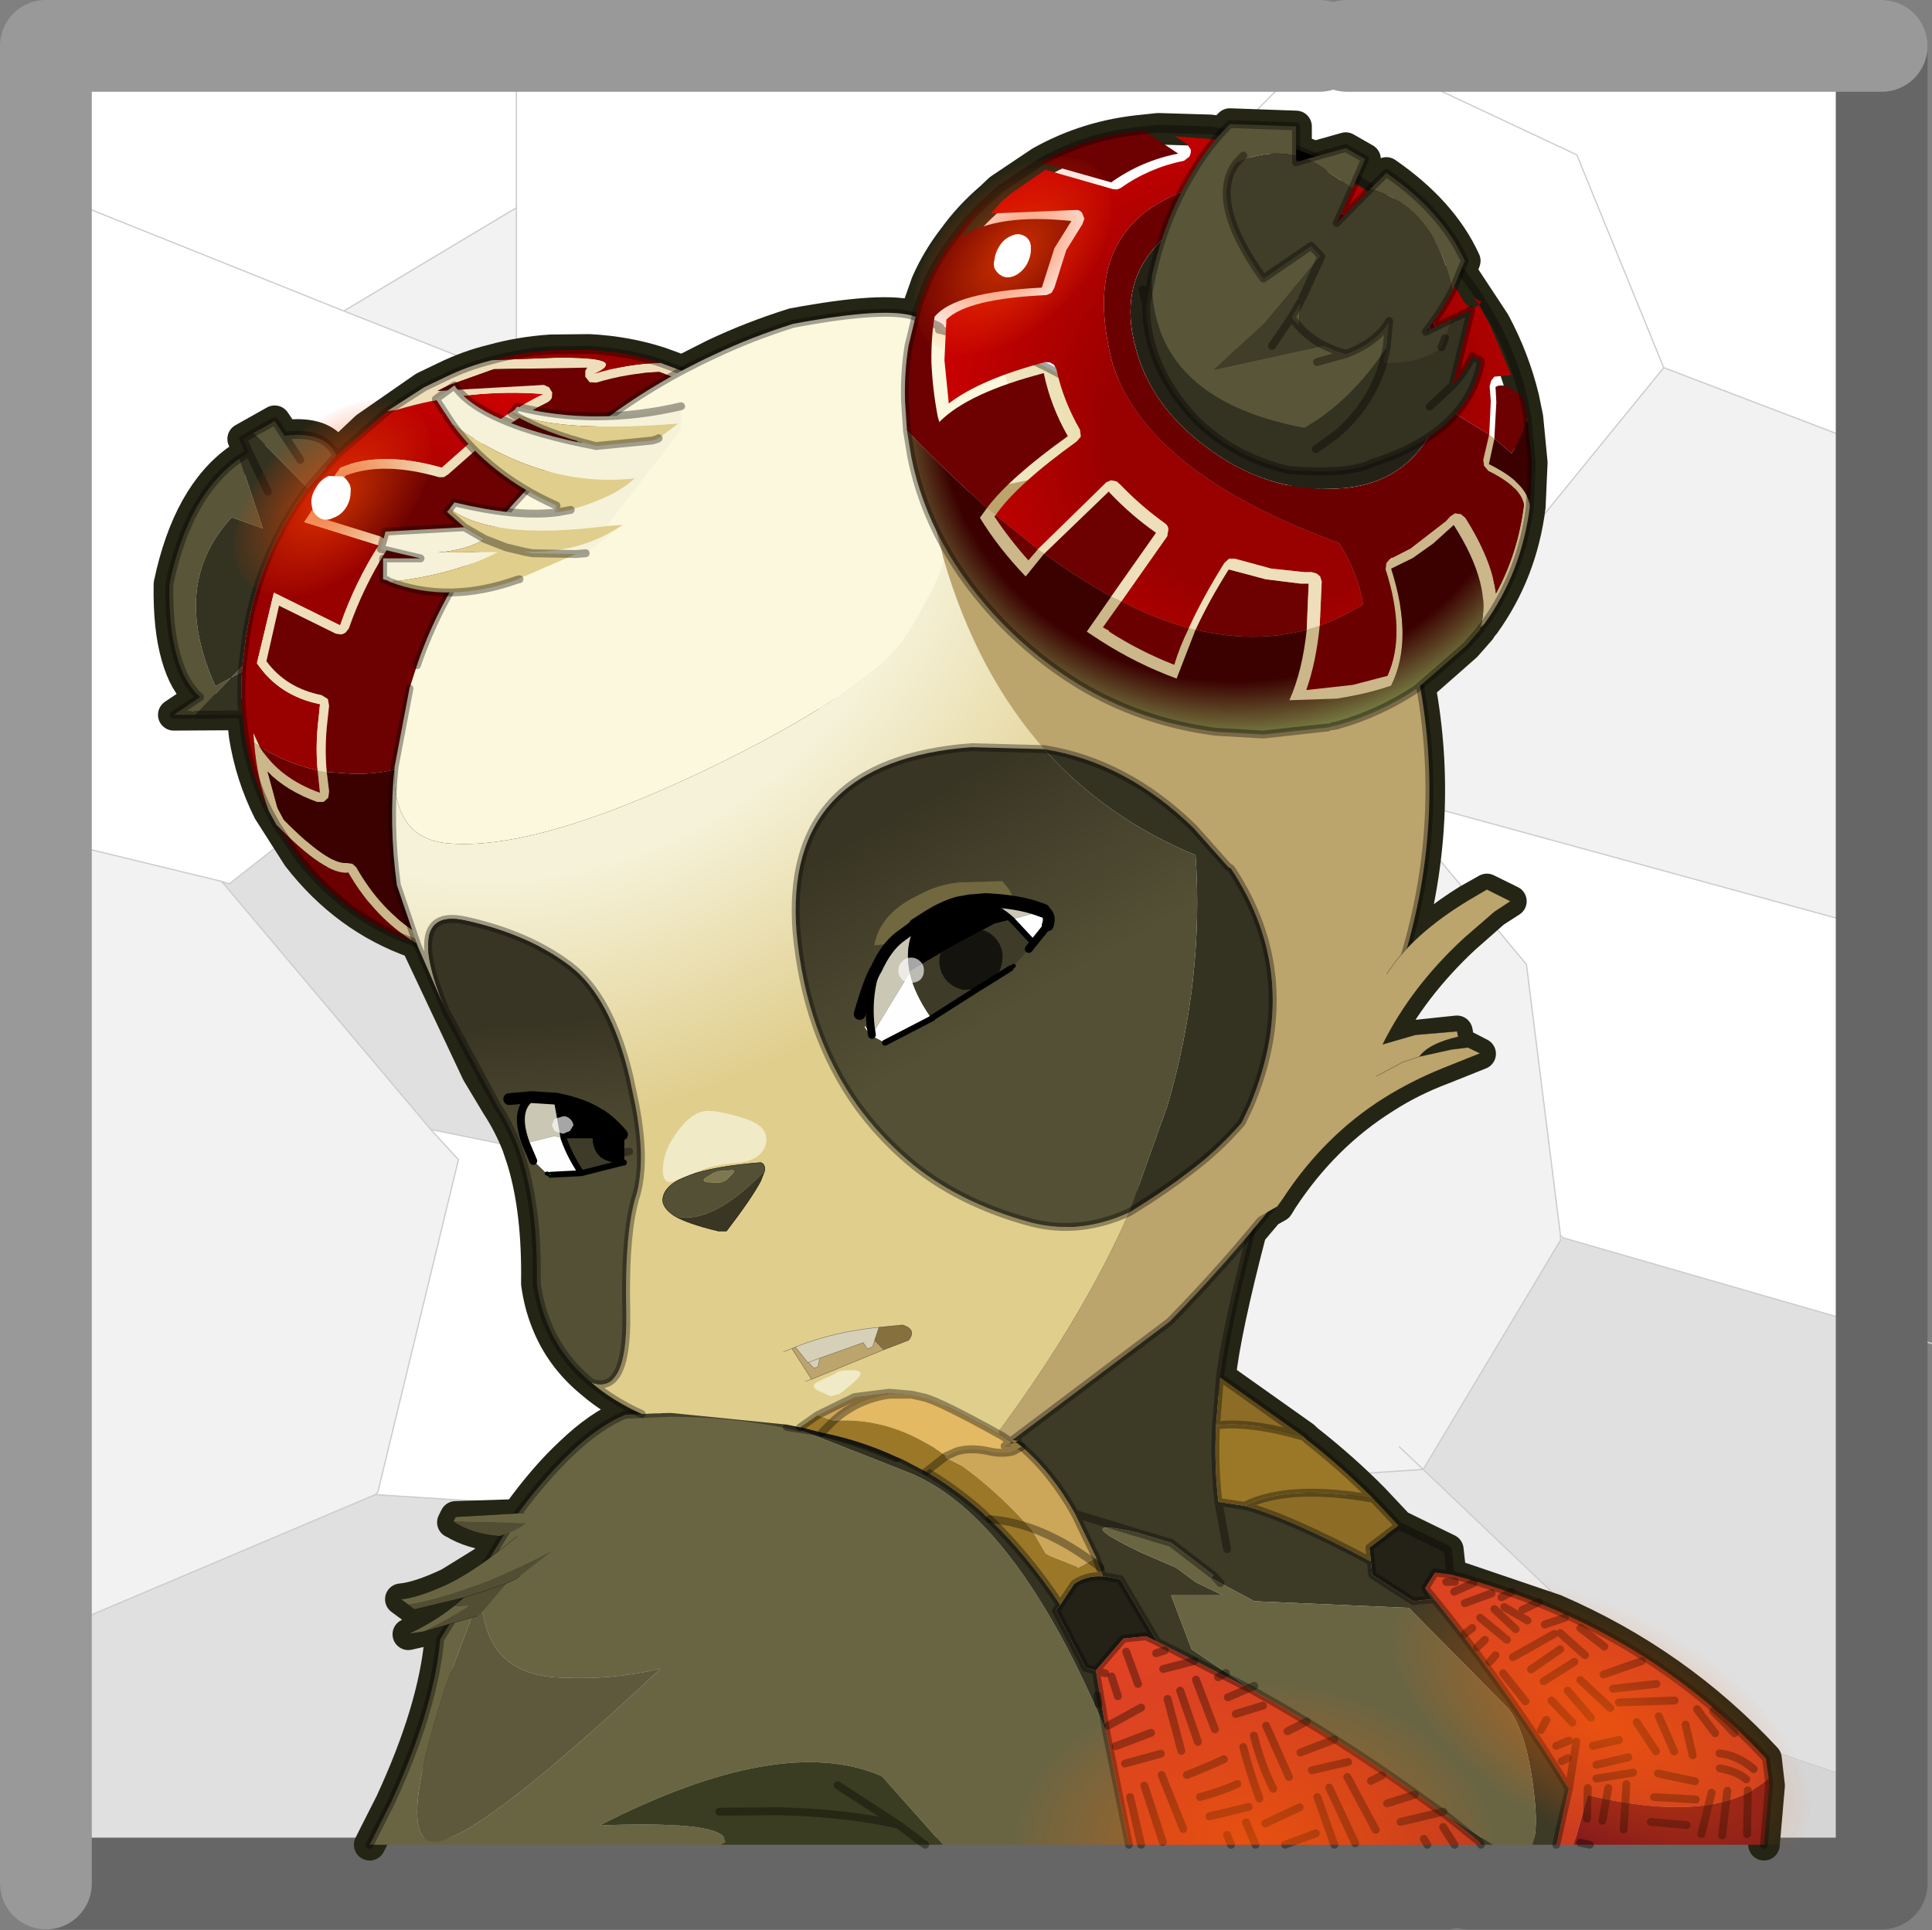 <?xml version="1.0"?>
<svg xmlns="http://www.w3.org/2000/svg" xmlns:xlink="http://www.w3.org/1999/xlink" width="76.7px" height="76.65px"><rect width="100%" height="100%" fill="#808080" stroke="none"/><g transform="matrix(1, 0, 0, 1, -238.75, -166.3)"><use xlink:href="#object-0" width="74.9" height="73" transform="matrix(1, 0, 0, 1, 240.55, 168.15)"/><use xlink:href="#object-1" width="42" height="42.05" transform="matrix(1.822, 0, 0, 1.822, 238.75, 166.3)"/><use xlink:href="#object-2" width="210.05" height="222.3" transform="matrix(0.313, 0, 0, 0.313, 244.85, 170.6)"/></g><defs><g transform="matrix(1, 0, 0, 1, -240.55, -168.15)" id="object-0"><path fill-rule="evenodd" fill="#f2f2f2" stroke="none" d="M259.25 174.55L259.25 181.35L252.4 178.65L259.25 174.55M240.55 199.6L247.55 201.3L255.85 211.15L256.95 212.35L253.75 225.55L253.65 225.65L240.55 231.2L240.55 199.6M270.8 214.7L276.1 202.8L274.7 203.25L274.7 192.95L274.7 184.55L278.65 180.75L293.15 195.2L294.3 196.4L292.95 196.85L276.1 202.8L292.95 196.85L293.75 197.85L292.95 196.85L294.3 196.4L293.15 195.2L304.8 180.9L313.45 184.2L313.45 203.25L293.75 197.85L299.35 204.6L300.7 215.35L300.7 215.55L295.25 224.65L275 226L270.8 214.7M294.3 223.75L295.25 224.65L294.3 223.75"/><path fill-rule="evenodd" fill="#ffffff" stroke="none" d="M259.25 174.55L252.4 178.65L259.25 181.35L259.25 174.55L259.25 168.15L259.25 174.55M240.55 173.9L240.55 168.15L259.25 168.15L291.15 168.15L292.2 168.15L301.35 172.45L304.8 180.9L301.35 172.45L292.2 168.15L313.45 168.15L313.45 184.2L304.8 180.9L293.15 195.2L278.65 180.75L274.7 184.55L274.7 192.95L259.25 192.95L258.6 192.95L247.85 201.4L247.55 201.3L240.55 199.6L240.55 173.9L252.4 178.65L240.55 173.9M253.65 225.65L253.75 225.55L256.95 212.35L255.85 211.15L270.6 214.15L270.8 214.7L275 226L274.9 226.1L274.1 226.75L273.8 226.95L253.65 225.65M259.25 181.35L259.25 192.95L259.25 181.35M278.65 180.75L291.15 168.15L278.65 180.75M300.7 215.35L299.35 204.6L293.75 197.85L313.45 203.25L313.45 219.1L300.8 215.45L300.7 215.35L300.8 215.45L300.7 215.55L300.7 215.35"/><path fill-rule="evenodd" fill="#e0e0e0" stroke="none" d="M240.55 231.2L253.65 225.65L273.8 226.95L273.65 227.1L284 241.15L240.55 241.15L240.55 231.2M255.85 211.15L247.55 201.3L247.85 201.4L258.6 192.95L259.25 192.95L274.7 192.95L274.7 203.25L276.1 202.8L270.8 214.7L270.6 214.15L255.85 211.15M300.8 215.45L313.45 219.1L313.45 237.3L304.35 234.2L304.8 233.75L295.25 224.65L300.7 215.55L300.8 215.45"/><path fill-rule="evenodd" fill="#d5d5d5" stroke="none" d="M313.45 237.3L313.45 241.15L297.05 241.15L304.35 234.2L313.45 237.3"/><path fill-rule="evenodd" fill="#ececec" stroke="none" d="M297.05 241.15L296.15 241.15L284.3 241.15L284 241.15L273.65 227.1L273.8 226.95L274.1 226.75L274.9 226.1L275 226L295.25 224.65L304.8 233.75L304.35 234.2L297.05 241.15"/><path fill="none" stroke="#cccccc" stroke-width="0.05" stroke-linecap="round" stroke-linejoin="round" d="M259.25 174.55L252.4 178.65L259.25 181.35L259.25 174.55L259.25 168.15M240.55 173.9L252.4 178.65M247.55 201.3L240.55 199.6M240.55 231.2L253.65 225.65L253.75 225.55L256.95 212.35L255.85 211.15L247.55 201.3L247.85 201.4L258.6 192.95L259.25 192.95L259.25 181.35M270.8 214.7L276.1 202.8L274.7 203.25L274.7 192.95L259.25 192.95M293.15 195.2L278.65 180.75L274.7 184.55L274.7 192.95M292.2 168.15L301.35 172.45L304.8 180.9L313.45 184.2M291.15 168.15L278.65 180.75M293.75 197.85L292.95 196.85L276.1 202.8M313.45 203.25L293.75 197.85L299.35 204.6L300.7 215.35L300.8 215.45L313.45 219.1L315.45 219.65M293.15 195.2L294.3 196.4L292.95 196.85M293.15 195.2L304.8 180.9M313.45 237.3L315 237.85M297.05 241.15L296.15 241.15M284.3 241.15L284 241.15L273.65 227.1L273.8 226.95L274.1 226.75L274.9 226.1L275 226L295.25 224.65L300.7 215.55L300.7 215.35M295.25 224.65L304.8 233.75L304.35 234.2L297.05 241.15M295.25 224.65L294.3 223.75M255.85 211.15L270.6 214.15L270.8 214.7L275 226M253.65 225.65L273.8 226.95"/></g><g transform="matrix(1, 0, 0, 1, -0.75, -6.35)" id="object-1"><path fill="none" stroke="#666666" stroke-width="2" stroke-linecap="round" stroke-linejoin="round" d="M41.75 7.35L41.75 47.4L32.75 47.4M32.25 47.4L1.75 47.4"/><path fill="none" stroke="#999999" stroke-width="2" stroke-linecap="round" stroke-linejoin="round" d="M1.75 47.4L1.75 7.35L29.5 7.35M41.75 7.35L30.1 7.35"/></g><g transform="matrix(1, 0, 0, 1, 677.95, 370.6)" id="object-2"><use xlink:href="#object-3" width="210.05" height="222.3" transform="matrix(1, 0, 0, 1, -677.95, -370.6)"/></g><g transform="matrix(1, 0, 0, 1, 677.95, 370.6)" id="object-3"><path fill="none" stroke="#252516" stroke-width="4" stroke-linecap="round" stroke-linejoin="round" d="M-650.55 -150.3L-650.05 -151.3L-649.85 -151.7L-647.85 -155.65Q-642.4 -167.45 -641.6 -176.35L-640.6 -178.15L-645.65 -177Q-642.55 -178.55 -639.95 -180.6L-638.65 -181.65L-644.9 -180.2L-646.6 -181.45Q-644.3 -181.65 -640.5 -183.45L-635.8 -186.35L-633.7 -189.55L-634.15 -189.45Q-637.65 -189.75 -639.95 -191.2L-640 -191.2L-639.65 -191.9L-631.85 -192.15Q-628.4 -196.95 -625.05 -200.05Q-621.5 -203.45 -618.15 -204.85L-616.05 -204.95Q-619.8 -206.65 -622.45 -208.95Q-626.35 -212.15 -628.1 -216.65Q-629 -218.9 -629.35 -221.5Q-629.2 -230.7 -631.15 -237.1L-631.8 -239.05Q-632.9 -241.8 -634.35 -244L-636.9 -248.25L-644.65 -264.7L-644.8 -264.75Q-653.6 -267.85 -659.65 -275.65L-663.35 -281.45Q-665.6 -285.95 -666.4 -290.95L-666.7 -293.7L-675.4 -293.65L-672.05 -295.9Q-674.05 -297.65 -675 -301.1Q-676.05 -304.7 -675.95 -310.25Q-673.55 -321.65 -667.05 -326.15L-665.85 -326.95L-666.6 -328.65L-662.6 -330.9L-661.35 -329.05Q-656.2 -329.7 -654.75 -326.55L-651 -330.1L-643.65 -335.2L-641.05 -336.45Q-638.1 -337.9 -635 -338.65Q-631.4 -339.65 -627.55 -339.9L-622.7 -339.95Q-617.9 -339.7 -613.65 -338.3L-610.9 -337.3L-606.85 -339.35Q-602.1 -341.6 -596.85 -343.25Q-585.05 -345.45 -581.4 -344.15L-579.9 -348.4Q-578.55 -351.5 -576.4 -354.25Q-574.45 -356.95 -571.75 -359.25L-570.65 -360.3L-565.5 -363.75Q-559.5 -367.15 -552.4 -367.8L-550.55 -368L-543.9 -367.8L-542.45 -367.6L-541.45 -368.6L-533.05 -368.3L-533.05 -365.35L-530.65 -364.45L-526.75 -365.55L-524.3 -364.15L-525.35 -361.75L-523.5 -360.55L-521.6 -362.4Q-514.5 -357.5 -511.65 -351.25L-512.15 -349.9L-507.9 -343.45Q-505.4 -338.8 -504.2 -333.8L-503.7 -331.35L-503.15 -325.65L-503.4 -320.05Q-504.45 -311.75 -509.15 -305.2L-509.65 -304.6L-509.7 -304.45L-511.5 -302.4L-517.35 -297.25Q-514.3 -280.55 -519 -263.9Q-516 -267.2 -511.25 -270.15L-508.85 -271.5L-505.8 -270L-507.9 -268.65L-511.7 -265.3Q-518.3 -259.15 -522.05 -251.8L-517.9 -252.95L-512.65 -253.5L-512.5 -252.7Q-516.2 -251.85 -517.45 -250.2L-511.25 -251.45L-509.7 -250.65L-514.45 -248.75Q-518.45 -247.25 -521.85 -245.05Q-529.5 -240.25 -534.8 -232.2L-535.35 -231.3L-536.6 -230.6L-538.8 -228Q-542.05 -215.55 -542.7 -209.6L-532.05 -202.05L-531.7 -201.7Q-527.05 -198.05 -523.25 -194.2L-520.05 -190.8L-513.8 -187.75L-513.45 -184.6L-500.2 -180.1Q-484.7 -173.4 -473.45 -161.25L-473.05 -157.8L-473.7 -150.3"/><path fill="none" stroke="#000000" stroke-opacity="0.353" stroke-width="1" stroke-linecap="round" stroke-linejoin="round" d="M-516.2 -340.35L-510.95 -339.9M-514.45 -340.85L-510.3 -341"/><path fill-rule="evenodd" fill="#242217" stroke="none" d="M-520.05 -190.8L-513.8 -187.75L-513.45 -184.6L-515.4 -184.85L-516.6 -182.95L-516.65 -182.85L-516.65 -182.8L-515.8 -181.45L-518.2 -181.2L-523.4 -184.55L-523.55 -186.25L-523.75 -188L-520.05 -190.8M-550.65 -176.05L-552.1 -176.75L-554.95 -176.45L-558.45 -172.4L-559.75 -172.75L-563.5 -180L-562.95 -180.75L-561.2 -183.4Q-559.6 -184.5 -557.55 -184.35L-557.4 -184.35L-555.35 -184L-550.65 -176.05"/><path fill-rule="evenodd" fill="url(#gradient-L9217a8bd3ed80b42420901ceab9290e5)" stroke="none" d="M-513.45 -184.6Q-506.5 -182.8 -500.2 -180.1Q-484.7 -173.4 -473.45 -161.25L-473.1 -158.65Q-479.9 -152.75 -496.05 -156.6L-497.8 -150.3L-500.05 -150.3L-498.45 -157.4L-497.5 -163.4L-498.45 -157.4Q-505.3 -168.65 -514.45 -180.15L-515.55 -181.5L-516.6 -182.8L-516.65 -182.85L-516.6 -182.95L-515.4 -184.85L-513.45 -184.6"/><path fill-rule="evenodd" fill="#871b1b" stroke="none" d="M-473.1 -158.65L-473.05 -157.8L-473.7 -150.3L-497.8 -150.3L-496.05 -156.6Q-479.9 -152.75 -473.1 -158.65"/><path fill-rule="evenodd" fill="#3d3a26" stroke="none" d="M-500.05 -150.3L-503.1 -150.3L-502.8 -151.3Q-502.5 -152.9 -502.75 -155.65Q-503.6 -164.4 -506.15 -167.6L-518.75 -180.35L-538.35 -181.2L-542.65 -183.5L-543.55 -184.5L-548.9 -188.6L-553.4 -189.95Q-562.15 -191.9 -552.65 -187.35L-548.25 -185.45L-545.75 -183.6L-542.35 -181.95L-548.9 -181.95L-546.3 -175.1L-538.65 -169.95L-550.65 -176.05L-555.35 -184L-557.4 -184.35L-557.55 -184.35L-558.4 -186.7L-561.1 -192.3Q-564 -197.45 -567.8 -200.75L-567.85 -200.8L-577.7 -204.85L-569.55 -225.1L-543.75 -237.95L-541.55 -239.05L-538.85 -240.4L-539.2 -239.05L-535.8 -239.05Q-541.7 -217.9 -542.7 -209.6L-543.2 -203.5Q-543.45 -198.45 -542.9 -193.8L-539.6 -193.3Q-534.15 -191.9 -523.55 -186.25L-523.4 -184.55L-518.2 -181.2L-515.8 -181.45L-515.55 -181.5L-514.45 -180.15Q-505.3 -168.65 -498.45 -157.4L-500.05 -150.3M-508.05 -150.3L-509.6 -150.3L-509.85 -150.7L-514.1 -154.1L-508.05 -150.3M-541.8 -187.8L-542.9 -193.8L-541.8 -187.8M-539.75 -237.1L-539.2 -239.05L-539.75 -237.1M-543.55 -184.5L-542.65 -183.5L-543.85 -184.2L-543.55 -184.5M-553.4 -189.95L-560.15 -192L-560.2 -192L-561.1 -192.3L-560.2 -192L-560.15 -192L-553.4 -189.95"/><path fill-rule="evenodd" fill="#696543" stroke="none" d="M-503.1 -150.3L-508.05 -150.3L-514.1 -154.1L-516.3 -155.65Q-527.2 -163.6 -538.65 -169.95L-546.3 -175.1L-548.9 -181.95L-542.35 -181.95L-545.75 -183.6L-548.25 -185.45L-552.65 -187.35Q-562.15 -191.9 -553.4 -189.95L-548.9 -188.6L-543.55 -184.5L-543.85 -184.2L-542.65 -183.5L-538.35 -181.2L-518.75 -180.35L-506.15 -167.6Q-503.6 -164.4 -502.75 -155.65Q-502.5 -152.9 -502.8 -151.3L-503.1 -150.3"/><path fill-rule="evenodd" fill="url(#gradient-L31f181ab2f4ecec41dcff90a971fc2b0)" stroke="none" d="M-509.6 -150.3L-554.25 -150.3L-557.15 -164.75L-558.45 -172.4L-554.95 -176.45L-552.1 -176.75L-550.65 -176.05L-538.65 -169.95Q-527.2 -163.6 -516.3 -155.65L-514.1 -154.1L-509.85 -150.7L-509.6 -150.3M-557.25 -172.05L-558.45 -172.4L-557.25 -172.05"/><path fill-rule="evenodd" fill="url(#gradient-L3e7922ee3e6ff70d06a19301afc62000)" stroke="none" d="M-554.25 -150.3L-577.85 -150.3L-585.5 -158.9L-585.7 -159.05Q-598.4 -164.5 -621.4 -152.75Q-615.45 -153 -611.7 -152.75L-611.45 -152.75Q-606.6 -152.45 -605.65 -151.3L-605.4 -150.65L-606 -150.3L-650.55 -150.3L-650.05 -151.3L-649.85 -151.7L-647.85 -155.65Q-642.4 -167.45 -641.6 -176.35L-632.5 -191.3Q-628.65 -196.65 -625.05 -200.05Q-621.5 -203.45 -618.15 -204.85L-612.5 -205.1Q-605 -205.1 -597.9 -203.7L-582.25 -197.55Q-568.7 -192.15 -557.15 -164.75L-554.25 -150.3M-625.9 -171.5L-626.15 -171.5Q-634.2 -171.7 -635.9 -178.35L-636.2 -179.6Q-636.45 -181.25 -636.2 -182.9L-640.9 -170.45Q-646.2 -154.2 -643.75 -151.3Q-643.1 -150.5 -641.85 -150.7L-641.45 -150.8L-640.1 -151.3Q-633.3 -154.3 -615.05 -171.35L-613.65 -172.65Q-619.75 -171.2 -625.9 -171.5"/><path fill-rule="evenodd" fill="url(#gradient-L33bbe27943ed0c7f23c9644ade426968)" stroke="none" d="M-577.85 -150.3L-580.1 -150.3L-606 -150.3L-605.4 -150.65L-605.65 -151.3Q-606.6 -152.45 -611.45 -152.75L-611.7 -152.75Q-615.45 -153 -621.4 -152.75Q-598.4 -164.5 -585.7 -159.05L-585.5 -158.9L-577.85 -150.3M-606.2 -154.5L-598.6 -154.55Q-590.1 -154.35 -583.5 -152.85L-580.1 -150.3L-583.5 -152.85Q-590.1 -154.35 -598.6 -154.55L-606.2 -154.5M-591.2 -157.85L-583.5 -152.85L-591.2 -157.85"/><path fill-rule="evenodd" fill="#343221" stroke="none" d="M-597.9 -203.7L-597.35 -203.55L-595.95 -203.25L-595.75 -203.25L-593.2 -202.6Q-588.2 -201.6 -583.7 -199.5L-582.95 -199.2L-580 -197.65L-579.95 -197.65Q-576.1 -195.4 -572.6 -192.25L-572.55 -192.15L-571.9 -191.6Q-567.15 -187.05 -562.95 -180.75L-563.5 -180L-559.75 -172.75L-558.45 -172.4L-557.15 -164.75Q-568.7 -192.15 -582.25 -197.55L-597.9 -203.7M-515.55 -181.5L-515.8 -181.45L-516.65 -182.8L-516.65 -182.85L-516.6 -182.8L-515.55 -181.5M-543.75 -237.95L-541.65 -239.05L-541.55 -239.05L-543.75 -237.95"/><path fill-rule="evenodd" fill="#8d6d25" stroke="none" d="M-523.55 -186.25Q-534.15 -191.9 -539.6 -193.3Q-534.05 -196.1 -523.25 -194.2L-520.05 -190.8L-523.75 -188L-523.55 -186.25M-542.7 -209.6L-532.05 -202.05Q-538.9 -204.05 -543.2 -203.5L-542.7 -209.6"/><path fill-rule="evenodd" fill="#9b7828" stroke="none" d="M-539.6 -193.3L-542.9 -193.8Q-543.45 -198.45 -543.2 -203.5Q-538.9 -204.05 -532.05 -202.05L-531.7 -201.7Q-527.05 -198.05 -523.25 -194.2Q-534.05 -196.1 -539.6 -193.3M-579.45 -200.4L-575.45 -198.4Q-572.05 -196 -568.4 -192.25L-566.55 -190.25L-564.8 -187.25L-564.25 -186.95L-560.85 -185.6L-560.7 -185.45L-558.4 -186.7L-557.55 -184.35Q-559.6 -184.5 -561.2 -183.4L-562.95 -180.75Q-567.15 -187.05 -571.9 -191.6L-572.55 -192.15L-572.6 -192.25Q-576.1 -195.4 -579.95 -197.65L-580 -197.65L-582.95 -199.2L-580.25 -198.4L-579.45 -200.4"/><path fill-rule="evenodd" fill="#5e593c" stroke="none" d="M-625.9 -171.5Q-619.75 -171.2 -613.65 -172.65L-615.05 -171.35Q-633.3 -154.3 -640.1 -151.3L-641.45 -150.8L-641.85 -150.7Q-643.1 -150.5 -643.75 -151.3Q-646.2 -154.2 -640.9 -170.45L-636.2 -182.9Q-636.45 -181.25 -636.2 -179.6L-635.9 -178.35Q-634.2 -171.7 -626.15 -171.5L-625.9 -171.5"/><path fill-rule="evenodd" fill="#cca659" stroke="none" d="M-577.7 -204.85L-567.85 -200.8L-567.8 -200.75Q-564 -197.45 -561.1 -192.3L-558.4 -186.7L-560.7 -185.45L-560.85 -185.6L-564.25 -186.95L-564.8 -187.25L-566.55 -190.25L-568.4 -192.25Q-572.05 -196 -575.45 -198.4L-579.45 -200.4L-577.7 -204.85"/><path fill="none" stroke="#000000" stroke-opacity="0.353" stroke-width="1" stroke-linecap="round" stroke-linejoin="round" d="M-520.05 -190.8L-513.8 -187.75L-513.45 -184.6Q-506.5 -182.8 -500.2 -180.1Q-484.7 -173.4 -473.45 -161.25L-473.1 -158.65L-473.05 -157.8L-473.7 -150.3M-650.55 -150.3L-650.05 -151.3L-649.85 -151.7L-647.85 -155.65Q-642.4 -167.45 -641.6 -176.35L-632.5 -191.3Q-628.65 -196.65 -625.05 -200.05Q-621.5 -203.45 -618.15 -204.85L-612.5 -205.1Q-605 -205.1 -597.9 -203.7L-597.35 -203.55L-595.95 -204.55M-498.45 -157.4L-497.5 -163.4M-514.1 -154.1L-509.85 -150.7L-509.6 -150.3M-500.05 -150.3L-498.45 -157.4Q-505.3 -168.65 -514.45 -180.15L-515.55 -181.5L-516.6 -182.8L-516.65 -182.85L-516.6 -182.95L-515.4 -184.85L-513.45 -184.6M-515.8 -181.45L-518.2 -181.2L-523.4 -184.55L-523.55 -186.25Q-534.15 -191.9 -539.6 -193.3L-542.9 -193.8L-541.8 -187.8M-570.8 -225L-569.55 -225.1L-543.75 -237.95L-541.65 -239.05M-541.55 -239.05L-538.85 -240.4L-539.2 -239.05L-539.75 -237.1M-535.8 -239.05Q-541.7 -217.9 -542.7 -209.6L-532.05 -202.05L-531.7 -201.7Q-527.05 -198.05 -523.25 -194.2L-520.05 -190.8L-523.75 -188L-523.55 -186.25M-543.75 -237.95L-541.55 -239.05M-582.95 -199.2L-583.7 -199.5Q-588.2 -201.6 -593.2 -202.6L-595.75 -203.25L-595.95 -203.25L-597.35 -203.55M-580.1 -150.3L-583.5 -152.85Q-590.1 -154.35 -598.6 -154.55L-606.2 -154.5M-542.7 -209.6L-543.2 -203.5Q-538.9 -204.05 -532.05 -202.05M-553.4 -189.95L-548.9 -188.6L-543.55 -184.5L-542.65 -183.5M-543.2 -203.5Q-543.45 -198.45 -542.9 -193.8M-538.65 -169.95Q-527.2 -163.6 -516.3 -155.65L-514.1 -154.1M-550.65 -176.05L-552.1 -176.75L-554.95 -176.45L-558.45 -172.4L-557.25 -172.05M-550.65 -176.05L-538.65 -169.95M-515.8 -181.45L-516.65 -182.8L-516.65 -182.85M-523.25 -194.2Q-534.05 -196.1 -539.6 -193.3M-558.4 -186.7L-561.1 -192.3Q-564 -197.45 -567.8 -200.75L-567.85 -200.8L-577.7 -204.85L-579.45 -200.4L-580.25 -198.4L-582.95 -199.2L-580 -197.65L-579.95 -197.65Q-576.1 -195.4 -572.6 -192.25L-572.55 -192.15L-571.9 -191.6Q-567.15 -187.05 -562.95 -180.75L-561.2 -183.4Q-559.6 -184.5 -557.55 -184.35L-558.4 -186.7M-557.55 -184.35L-557.4 -184.35L-555.35 -184L-550.65 -176.05M-561.1 -192.3L-560.2 -192L-560.15 -192L-553.4 -189.95M-558.45 -172.4L-559.75 -172.75L-563.5 -180L-562.95 -180.75M-557.15 -164.75L-558.45 -172.4M-557.15 -164.75L-554.25 -150.3M-583.5 -152.85L-591.2 -157.85M-577.7 -204.85L-569.55 -225.1"/><path fill-rule="evenodd" fill="#524e34" stroke="none" d="M-631.1 -191.1L-630.7 -191.1Q-631.95 -190.1 -634.15 -189.45Q-637.7 -189.75 -639.95 -191.3L-631.1 -191.1M-645.65 -180.75Q-638 -182.05 -627.4 -187.6L-631.55 -184.35L-632.05 -184L-633.2 -183.45L-636.55 -179.5L-636.95 -179.3L-643.7 -177.35Q-640.45 -178.9 -638 -180.6L-639.85 -180.6L-638.65 -181.65L-644.9 -180.15L-645.65 -180.75M-638.65 -181.65L-635.65 -182.6L-633.2 -183.45L-635.65 -182.6L-638.65 -181.65"/><path fill-rule="evenodd" fill="#696543" stroke="none" d="M-639.95 -191.3L-639.65 -191.9L-630.9 -192.4L-631.1 -191.1L-639.95 -191.3M-645.65 -180.75L-646.6 -181.45Q-644.35 -181.65 -640.5 -183.45Q-636.7 -185.35 -632.1 -189.25L-631.85 -189.4L-632 -185.8L-627.4 -187.6Q-638 -182.05 -645.65 -180.75M-643.7 -177.35L-645.65 -177.05Q-642.5 -178.5 -639.85 -180.6L-638 -180.6Q-640.45 -178.9 -643.7 -177.35"/><path fill="none" stroke="#000000" stroke-opacity="0.533" stroke-width="0.05" stroke-linecap="round" stroke-linejoin="round" d="M-634.15 -189.45Q-637.7 -189.75 -639.95 -191.3L-639.65 -191.9L-630.9 -192.4M-631.85 -189.4L-632.1 -189.25Q-636.7 -185.35 -640.5 -183.45Q-644.35 -181.65 -646.6 -181.45L-645.65 -180.75L-644.9 -180.15L-638.65 -181.65L-639.85 -180.6Q-642.5 -178.5 -645.65 -177.05L-643.7 -177.35L-636.95 -179.3M-633.2 -183.45L-632.05 -184L-631.55 -184.35M-633.2 -183.45L-635.65 -182.6L-638.65 -181.65"/><path fill="none" stroke="#000000" stroke-opacity="0.353" stroke-width="1" stroke-linecap="round" stroke-linejoin="round" d="M-514.4 -152.55L-513.6 -151.3L-512.95 -150.3M-541.7 -169L-538.35 -170.45M-545.75 -171.25L-543.35 -164.95M-550.8 -174.6L-549.7 -174.95M-549.9 -172.6L-546 -173.6M-542.95 -171.55L-541.95 -172.1M-534.15 -164.7Q-532.9 -165.3 -531.7 -165.95M-540.7 -166.9L-537.25 -167.95M-556.45 -171.65L-555.65 -169.15M-558.25 -169.25L-558.1 -168.15M-519.8 -153.2L-514.35 -154.5M-523.55 -158.4L-522.15 -159.1M-521.5 -155.55L-518 -156.65M-531.05 -159.75L-526.45 -160.8M-516.85 -151.05L-516.4 -150.3M-530.35 -156.35L-528.2 -150.3M-528.85 -157.55L-525.55 -150.5M-526.55 -158.9L-522.95 -152.2M-539.75 -162.7Q-538.9 -159.45 -537.7 -156.15M-544.05 -153.9L-539.05 -155.1M-550.1 -159.15L-547.35 -152.3M-539.4 -153.15L-538.2 -150.3M-541.8 -151.55L-541.3 -150.3M-554.1 -156.35L-552.7 -150.3M-552.3 -157.8L-549.95 -150.65M-545.25 -156.35Q-542.75 -157 -540.5 -158M-546.9 -159.15Q-544.6 -160.05 -542.2 -161.15M-534.45 -150.3L-530.55 -151.75M-536.95 -153L-532.6 -155.05M-547.75 -169.85L-545.5 -163.35M-549.35 -168.8L-547.6 -162.2M-556.9 -165.4L-552.7 -167.7M-554.75 -160.6L-550.2 -161.85M-555.95 -162.8L-551.45 -164.5M-554.6 -174.8L-553.1 -170.7M-532.5 -162L-528.2 -163.65M-538.4 -164.15Q-537.5 -160.5 -535.95 -157.4M-536.85 -165.4L-533.95 -158.9"/><path fill="none" stroke="#000000" stroke-opacity="0.353" stroke-width="1" stroke-linecap="round" stroke-linejoin="round" d="M-498.95 -179.1L-501.5 -178.25M-510.7 -177.8L-511.65 -177.05M-505.2 -177.65L-507.9 -180.2M-506.3 -176.3L-509.7 -179.1M-514 -183.65L-512.9 -183.65M-513 -182.4L-510.55 -183.5M-511.65 -180.95L-508.25 -182.2M-505.7 -182.4L-507 -181.7M-507.75 -174.35L-508.5 -173.5M-497.75 -173.5L-501.65 -171.05M-498 -165.8L-500.65 -168.6M-495.65 -166.4L-498.6 -169.85M-501.3 -166.15L-502 -164.85M-499.55 -175.1L-503.25 -172.55M-496.4 -174.35L-499.55 -177.15M-503.7 -178.75L-506.65 -180.45M-506.8 -172.05L-503.95 -168.5M-500.3 -177.05L-505.55 -174.1M-502.25 -181.1L-504.35 -180.1M-493.95 -175.45L-497 -177.8M-509.1 -176.3L-510.1 -175.35M-485.05 -168.6L-492.1 -168.35M-487.35 -170.7L-492.85 -170.1M-479.9 -164.45L-482.2 -167.5M-477.45 -164.45L-480.15 -167.25M-494.05 -171.9L-489.2 -173.6M-493.2 -167.65L-497 -171.2M-480.35 -156.9L-481.65 -151.65M-478.35 -157.15L-479 -151.5M-475.75 -157.2L-475.85 -151.65M-479.3 -160Q-477.1 -159.6 -475.95 -158.6M-479.35 -161.9Q-477.05 -161.65 -475 -159.9M-491.15 -158L-491.5 -152.25M-487.65 -156.35L-482.35 -156.05M-487.15 -159.35L-482.45 -158.35M-488.05 -153.2L-483.5 -152.8M-497 -150.55L-495.8 -150.3M-496.05 -157.5L-496.15 -153.6M-498.6 -161.3L-499.35 -160.9M-494.95 -160.45L-490.9 -161.4M-494.95 -158.7L-490.3 -159.45M-493.45 -157.5L-494.2 -153.35M-485.1 -162.15L-487.05 -166.6M-487.4 -162.15L-489.85 -165.85M-482.75 -161.65L-483.65 -165.55M-498.45 -163.5L-500.05 -162.85M-495.4 -162.85L-492.1 -163.6"/><path fill-rule="evenodd" fill="url(#gradient-Red1a65cf3bd4145d08b8024c11d79e89)" stroke="none" d="M-508.25 -150.3L-568.6 -150.3L-568.55 -151.3Q-567.95 -159.05 -559.8 -164.65Q-551 -170.75 -538.45 -170.7Q-526 -170.75 -517.1 -164.65Q-508.95 -159.05 -508.3 -151.3L-508.25 -150.3"/><path fill-rule="evenodd" fill="url(#gradient-Rcd529f53d81845bcb76af97bb9aa9f14)" stroke="none" d="M-487.2 -178.05Q-476.7 -172.05 -471.3 -164.05Q-466.15 -156.35 -468.75 -151.3L-468.95 -150.95L-469.35 -150.3L-495.85 -150.3L-498 -151.3L-501.55 -153.2Q-512.15 -159.3 -517.5 -167.25Q-522.8 -175.25 -519.85 -180.35Q-516.9 -185.5 -507.35 -184.85Q-497.8 -184.2 -487.2 -178.05"/><path fill="none" stroke="#000000" stroke-opacity="0.353" stroke-width="1" stroke-linecap="round" stroke-linejoin="round" d="M-597.65 -203.3L-593.45 -202.65Q-588.5 -201.35 -583.75 -199.35"/><path fill-rule="evenodd" fill="#585538" stroke="none" d="M-665.3 -329.4L-662.6 -330.9L-661.35 -329.05Q-656.2 -329.7 -654.75 -326.55L-658.4 -322.4L-665.3 -329.4M-672.65 -293.65L-673.3 -293.65L-675.4 -293.65L-672.05 -295.9Q-674.05 -297.65 -675 -301.1Q-676.05 -304.7 -675.95 -310.25Q-673.55 -321.65 -667.05 -326.15L-664.1 -317.3L-668.05 -318.7Q-675.95 -310.2 -670.1 -297.25L-670 -297.35L-668.15 -298.35L-666.7 -299.8L-666.75 -299.1L-668.15 -298.35L-672.65 -293.65M-659.35 -326L-661.35 -329.05L-659.35 -326"/><path fill-rule="evenodd" fill="url(#gradient-R97e17c6a81f7e94fc0f74027433b9a8a)" stroke="none" d="M-654.75 -326.55L-648.3 -332.2L-647.25 -332.3Q-637.95 -335.1 -628.5 -334.35Q-633.1 -332.1 -637.5 -328.45L-641.4 -325Q-649.15 -327.2 -654.3 -325L-658.85 -318.1L-649.4 -315.15Q-652.4 -310.45 -654.3 -305L-662.7 -309.15L-664.85 -300.2Q-662.05 -296.05 -656.85 -295L-657.15 -292.05Q-657.4 -289.3 -657.15 -286.6Q-661.1 -287.5 -664.5 -289.6L-665.3 -291.35L-665.2 -290.1Q-664.85 -285.6 -663.35 -281.45Q-665.6 -285.95 -666.4 -290.95L-666.7 -293.7Q-666.95 -296.35 -666.75 -299.1L-666.7 -299.8L-666.25 -303.5Q-665.15 -310.55 -662.05 -316.55Q-660.55 -319.6 -658.4 -322.4L-654.75 -326.55"/><path fill-rule="evenodd" fill="#efdeba" stroke="none" d="M-648.3 -332.2L-643.65 -335.2L-641.05 -336.45Q-638.1 -337.9 -635 -338.65L-627.15 -338.95Q-617.35 -339.1 -622.1 -336.9Q-617.95 -338.2 -613.65 -338.3L-610.05 -336.95L-605.8 -334.55Q-601.45 -331.65 -597.95 -327.1Q-588.95 -315.45 -591.2 -299.9L-592.35 -300.1Q-590.25 -315.15 -598.9 -326.45Q-602.25 -330.8 -606.45 -333.6L-609.1 -335.2L-609.15 -335.2L-610.55 -335.9L-613.8 -337.15Q-617.85 -337 -621.8 -335.8L-622.65 -335.85L-623.2 -336.55L-623.2 -337.3L-622.95 -337.7L-634.8 -337.5L-640.55 -335.45L-641.95 -334.75L-628.45 -335.5L-627.8 -335.2L-627.4 -334.55L-627.45 -333.85Q-627.65 -333.5 -628 -333.3Q-632.5 -331.1 -636.75 -327.55L-640.6 -324.15L-641.15 -323.8L-641.75 -323.8Q-648.85 -325.85 -653.6 -324L-657.15 -318.75L-649.1 -316.25L-648.5 -315.8L-648.25 -315.2Q-648.25 -314.85 -648.4 -314.55Q-651.35 -309.9 -653.2 -304.6L-653.6 -304.1Q-653.85 -303.9 -654.2 -303.85L-654.85 -303.95L-662.05 -307.5L-663.65 -300.45Q-661.15 -297.05 -656.65 -296.15L-655.85 -295.65L-655.7 -294.8L-656 -292Q-656.25 -289.15 -656 -286.4L-657.15 -286.6Q-657.4 -289.3 -657.15 -292.05L-656.85 -295Q-662.05 -296.05 -664.85 -300.2L-662.7 -309.15L-654.3 -305Q-652.4 -310.45 -649.4 -315.15L-658.85 -318.1L-654.3 -325Q-649.15 -327.2 -641.4 -325L-637.5 -328.45Q-633.1 -332.1 -628.5 -334.35Q-637.95 -335.1 -647.25 -332.3L-648.3 -332.2M-664.5 -289.6L-665.2 -290.1L-665.3 -291.35L-664.5 -289.6"/><path fill-rule="evenodd" fill="#990000" stroke="none" d="M-635 -338.65Q-631.4 -339.65 -627.55 -339.9L-622.7 -339.95Q-617.9 -339.7 -613.65 -338.3Q-617.95 -338.2 -622.1 -336.9Q-617.35 -339.1 -627.15 -338.95L-635 -338.65"/><path fill-rule="evenodd" fill="#cbb789" stroke="none" d="M-591.2 -299.9L-591.25 -299.35L-592 -295.9Q-595.25 -282.3 -606.6 -272.75Q-613.6 -266.9 -621.35 -264.5Q-627.9 -262.5 -634.9 -262.85L-638.75 -263.25L-644.8 -264.75Q-649.95 -267.9 -653.25 -273.65Q-656.1 -273.25 -662.35 -279.65L-663.35 -281.45Q-664.85 -285.6 -665.2 -290.1L-664.5 -289.6Q-662.05 -285.6 -656.85 -283.75L-657.15 -286.6L-656 -286.4L-655.7 -283.95L-655.8 -283.15L-656.4 -282.6L-657.2 -282.6Q-661.1 -284 -663.5 -286.45L-662.25 -281.85L-661.45 -280.35Q-655.85 -274.65 -653.5 -274.85L-652.75 -274.75L-652.25 -274.3Q-649.15 -268.8 -644.35 -265.85L-643.65 -265.6L-638.6 -264.4L-638.6 -264.45L-634.85 -264Q-628.05 -263.65 -621.75 -265.6Q-614.2 -268 -607.4 -273.6Q-596.3 -282.9 -593.1 -296.15L-593.1 -296.2L-592.4 -299.5L-592.35 -300.1L-591.2 -299.9"/><path fill-rule="evenodd" fill="#6b0000" stroke="none" d="M-644.8 -264.75Q-653.6 -267.85 -659.65 -275.65L-662.35 -279.65Q-656.1 -273.25 -653.25 -273.65Q-649.95 -267.9 -644.8 -264.75M-664.5 -289.6Q-661.1 -287.5 -657.15 -286.6L-656.85 -283.75Q-662.05 -285.6 -664.5 -289.6"/><path fill-rule="evenodd" fill="#343221" stroke="none" d="M-666.7 -293.7L-672.65 -293.65L-668.15 -298.35L-666.7 -299.8L-666.25 -303.5Q-665.15 -310.55 -662.05 -316.55Q-660.55 -319.6 -658.4 -322.4L-665.3 -329.4L-666.6 -328.65L-665.85 -326.95L-667.05 -326.15L-664.1 -317.3L-668.05 -318.7Q-675.95 -310.2 -670.1 -297.25L-670 -297.35L-668.15 -298.35L-666.75 -299.1Q-666.95 -296.35 -666.7 -293.7M-665.85 -326.95L-663.45 -321.95L-665.85 -326.95"/><path fill-rule="evenodd" fill="#6d0101" stroke="none" d="M-656 -286.4Q-656.25 -289.15 -656 -292L-655.7 -294.8L-655.85 -295.65L-656.65 -296.15Q-661.15 -297.05 -663.65 -300.45L-662.05 -307.5L-654.85 -303.95L-654.2 -303.85Q-653.85 -303.9 -653.6 -304.1L-653.2 -304.6Q-651.35 -309.9 -648.4 -314.55Q-648.25 -314.85 -648.25 -315.2L-648.5 -315.8L-649.1 -316.25L-657.15 -318.75L-653.6 -324Q-648.85 -325.85 -641.75 -323.8L-641.15 -323.8L-640.6 -324.15L-636.75 -327.55Q-632.5 -331.1 -628 -333.3Q-627.65 -333.5 -627.45 -333.85L-627.4 -334.55L-627.8 -335.2L-628.45 -335.5L-641.95 -334.75L-640.55 -335.45L-634.8 -337.5L-622.95 -337.7L-623.2 -337.3L-623.2 -336.55L-622.65 -335.85L-621.8 -335.8Q-617.85 -337 -613.8 -337.15L-610.55 -335.9L-609.15 -335.2L-609.1 -335.2L-606.45 -333.6Q-602.25 -330.8 -598.9 -326.45Q-590.25 -315.15 -592.35 -300.1L-626.5 -308.5Q-628.6 -302.15 -632.6 -296.9Q-640.8 -286.15 -652.4 -286.15L-656 -286.4"/><path fill-rule="evenodd" fill="#3b0000" stroke="none" d="M-656 -286.4L-652.4 -286.15Q-640.8 -286.15 -632.6 -296.9Q-628.6 -302.15 -626.5 -308.5L-592.35 -300.1L-592.4 -299.5L-593.1 -296.2L-593.1 -296.15Q-596.3 -282.9 -607.4 -273.6Q-614.2 -268 -621.75 -265.6Q-628.05 -263.65 -634.85 -264L-638.6 -264.45L-638.6 -264.4L-643.65 -265.6L-644.35 -265.85Q-649.15 -268.8 -652.25 -274.3L-652.75 -274.75L-653.5 -274.85Q-655.85 -274.65 -661.45 -280.35L-662.25 -281.85L-663.5 -286.45Q-661.1 -284 -657.2 -282.6L-656.4 -282.6L-655.8 -283.15L-655.7 -283.95L-656 -286.4"/><path fill="none" stroke="#000000" stroke-opacity="0.353" stroke-width="1" stroke-linecap="round" stroke-linejoin="round" d="M-665.3 -329.4L-662.6 -330.9L-661.35 -329.05Q-656.2 -329.7 -654.75 -326.55L-648.3 -332.2L-643.65 -335.2L-641.05 -336.45Q-638.1 -337.9 -635 -338.65Q-631.4 -339.65 -627.55 -339.9L-622.7 -339.95Q-617.9 -339.7 -613.65 -338.3L-610.05 -336.95L-605.8 -334.55Q-601.45 -331.65 -597.95 -327.1Q-588.95 -315.45 -591.2 -299.9L-591.25 -299.35L-592 -295.9Q-595.25 -282.3 -606.6 -272.75Q-613.6 -266.9 -621.35 -264.5Q-627.9 -262.5 -634.9 -262.85L-638.75 -263.25L-644.8 -264.75Q-653.6 -267.85 -659.65 -275.65L-662.35 -279.65L-663.35 -281.45Q-665.6 -285.95 -666.4 -290.95L-666.7 -293.7L-672.65 -293.65M-673.3 -293.65L-675.4 -293.65L-672.05 -295.9Q-674.05 -297.65 -675 -301.1Q-676.05 -304.7 -675.95 -310.25Q-673.55 -321.65 -667.05 -326.15L-665.85 -326.95L-666.6 -328.65L-665.3 -329.4M-658.4 -322.4L-654.75 -326.55M-661.35 -329.05L-659.35 -326M-658.4 -322.4Q-660.55 -319.6 -662.05 -316.55Q-665.15 -310.55 -666.25 -303.5L-666.7 -299.8L-666.75 -299.1Q-666.95 -296.35 -666.7 -293.7M-663.45 -321.95L-665.85 -326.95"/><path fill-rule="evenodd" fill="#fcf8dd" stroke="none" d="M-644.55 -299.95Q-641.15 -309.95 -633.8 -318.7Q-622.55 -332.1 -606.85 -339.35Q-602.1 -341.6 -596.85 -343.25Q-584.85 -345.5 -581.3 -344.15Q-577.75 -342.85 -578.2 -342.7L-578.35 -342.5L-578.25 -342.5L-572.45 -340.9Q-569.25 -337.55 -569.25 -332.05Q-569.25 -327.45 -571.65 -322.5L-579.6 -320.85L-577.75 -313.4Q-577.85 -311.45 -582.25 -304.1Q-586.75 -296.85 -608.15 -286.55Q-629.6 -276.35 -640.65 -277.35Q-647.75 -278 -647.4 -287L-645.5 -297L-644.55 -299.95"/><path fill-rule="evenodd" fill="url(#gradient-R96395d2ba4dc4789e0c0a35cdc3aab59)" stroke="none" d="M-647.4 -287Q-647.75 -278 -640.65 -277.35Q-629.6 -276.35 -608.15 -286.55Q-586.75 -296.85 -582.25 -304.1Q-577.85 -311.45 -577.75 -313.4Q-573.55 -299 -565 -289.3L-574.2 -289.55Q-598.15 -287.75 -596.4 -266Q-595.2 -253.25 -588.7 -244.1Q-585.95 -240.3 -582.25 -237.1Q-576.05 -231.8 -566.7 -229.25Q-560.5 -227.65 -554.2 -230.55Q-560 -217.35 -570.6 -202.95Q-570.95 -202.65 -570.3 -202.15Q-578.2 -206.55 -580.25 -207.05L-581.8 -207.4L-584.65 -207.65L-589.05 -207.1L-593.75 -204.8L-595.95 -203.25L-597.6 -203.6L-612.5 -205.1L-616.05 -204.95Q-619.8 -206.65 -622.45 -208.95Q-617.85 -207.3 -618 -217.65Q-618.25 -228.1 -616.7 -232.85Q-616.2 -234.65 -616.15 -237.1Q-616.1 -240.1 -616.85 -244.1L-617.6 -247.7Q-620 -257.85 -625.15 -261.8Q-630.45 -265.8 -638.4 -267.55Q-646.25 -269.3 -641.1 -256.6L-644.5 -264.4L-647.1 -272.05Q-648.15 -279.85 -647.4 -287M-571.65 -322.5Q-569.25 -327.45 -569.25 -332.05Q-569.25 -337.55 -572.45 -340.9Q-566.15 -338.9 -560.7 -335.5Q-554.9 -331.9 -550.15 -326.8L-550.1 -326.65L-551.8 -326.45L-571.65 -322.5"/><path fill-rule="evenodd" fill="#bca46d" stroke="none" d="M-577.75 -313.4L-579.6 -320.85L-571.65 -322.5L-551.8 -326.45L-550.1 -326.65L-549.95 -326.65L-550.15 -326.8Q-554.9 -331.9 -560.7 -335.5L-551.05 -336.7Q-524.7 -333 -517.65 -298.95Q-510.7 -264.95 -535.65 -231.85Q-541.9 -224 -549.1 -216.65L-568.95 -201.7L-568.95 -201.65L-569 -201.65L-569.25 -201.55L-569.2 -201.5L-568.9 -201.3L-569.2 -201.4L-570.3 -202.15Q-570.95 -202.65 -570.6 -202.95Q-560 -217.35 -554.2 -230.55Q-548.95 -233.75 -544.85 -237.1Q-542.2 -239.3 -539.95 -241.9L-538.9 -244.1Q-532.1 -260.3 -541.3 -274.15L-541.65 -274.35L-546.05 -279.3Q-554.6 -287.65 -565 -289.3Q-573.55 -299 -577.75 -313.4M-569.4 -201.1L-569.2 -200.75Q-570.7 -200.8 -569.45 -201.1L-569.4 -201.1"/><path fill-rule="evenodd" fill="#d5b05e" stroke="none" d="M-568.95 -201.65L-568.9 -201.65L-568.35 -201.55L-568.6 -201.35L-568.55 -201.3L-568.4 -201.25L-568.85 -201.25L-568.9 -201.3L-569.2 -201.5L-569.25 -201.55L-569 -201.65L-568.95 -201.65M-581.8 -207.4L-584.65 -207.4L-584.65 -207.65L-581.8 -207.4"/><path fill-rule="evenodd" fill="#e3b963" stroke="none" d="M-568.4 -201.25L-567.85 -200.8L-568.95 -200.2Q-570.3 -199.85 -571.9 -200.2Q-574.35 -200.75 -576.1 -200.2L-577.45 -199.6Q-584.2 -204.6 -591.7 -204.1Q-588.75 -206.8 -584.65 -207.4L-581.8 -207.4L-580.25 -207.05Q-578.2 -206.55 -570.3 -202.15L-569.2 -201.4L-569.4 -201.1L-569.45 -201.1Q-570.7 -200.8 -569.2 -200.75L-569.4 -201.1L-568.85 -201.25L-568.4 -201.25"/><path fill-rule="evenodd" fill="#9b7828" stroke="none" d="M-577.45 -199.6L-579.95 -197.65L-580 -197.65L-582.95 -199.2L-583.7 -199.5Q-588.2 -201.6 -593.2 -202.6L-595.75 -203.25L-595.95 -203.25L-593.75 -204.8L-591.7 -204.1Q-584.2 -204.6 -577.45 -199.6M-593.2 -202.6L-591.7 -204.1L-593.2 -202.6"/><path fill-rule="evenodd" fill="url(#gradient-Lb76fcb86a485c3c9550c267d330966a9)" stroke="none" d="M-622.45 -208.95Q-626.35 -212.15 -628.1 -216.65Q-629 -218.9 -629.35 -221.5Q-629.2 -230.7 -631.15 -237.1L-631.8 -239.05Q-632.9 -241.8 -634.35 -244L-640.9 -256.1L-641.1 -256.6Q-646.25 -269.3 -638.4 -267.55Q-630.45 -265.8 -625.15 -261.8Q-620 -257.85 -617.6 -247.7L-616.85 -244.1Q-616.1 -240.1 -616.15 -237.1Q-616.2 -234.65 -616.7 -232.85Q-618.25 -228.1 -618 -217.65Q-617.85 -207.3 -622.45 -208.95"/><path fill-rule="evenodd" fill="#f6f2d9" stroke="none" d="M-549.95 -326.65L-550.1 -326.65L-550.15 -326.8L-549.95 -326.65"/><path fill-rule="evenodd" fill="#343221" stroke="none" d="M-565 -289.3Q-554.6 -287.65 -546.05 -279.3L-541.65 -274.35L-541.3 -274.15Q-532.1 -260.3 -538.9 -244.1L-539.95 -241.9Q-542.2 -239.3 -544.85 -237.1Q-548.95 -233.75 -554.2 -230.55L-549.35 -244.1Q-544.7 -260.05 -545.8 -275.85Q-557.25 -280.6 -565 -289.3"/><path fill-rule="evenodd" fill="url(#gradient-L55cbb439aa11e7ffcbf82270474a9ecc)" stroke="none" d="M-554.2 -230.55Q-560.5 -227.65 -566.7 -229.25Q-576.05 -231.8 -582.25 -237.1Q-585.95 -240.3 -588.7 -244.1Q-595.2 -253.25 -596.4 -266Q-598.15 -287.75 -574.2 -289.55L-565 -289.3Q-557.25 -280.6 -545.8 -275.85Q-544.7 -260.05 -549.35 -244.1L-554.2 -230.55"/><path fill-rule="evenodd" fill="#cca659" stroke="none" d="M-584.65 -207.65L-584.65 -207.4Q-588.75 -206.8 -591.7 -204.1L-593.75 -204.8L-589.05 -207.1L-584.65 -207.65"/><path fill="none" stroke="#000000" stroke-opacity="0.353" stroke-width="1" stroke-linecap="round" stroke-linejoin="round" d="M-572.45 -340.9L-578.25 -342.5L-578.35 -342.5L-578.2 -342.7Q-577.75 -342.85 -581.3 -344.15Q-584.85 -345.5 -596.85 -343.25Q-602.1 -341.6 -606.85 -339.35Q-622.55 -332.1 -633.8 -318.7Q-641.15 -309.95 -644.55 -299.95M-645.5 -297L-647.4 -287Q-648.15 -279.85 -647.1 -272.05L-644.5 -264.4L-641.1 -256.6L-640.9 -256.1L-634.35 -244Q-632.9 -241.8 -631.8 -239.05L-631.15 -237.1Q-629.2 -230.7 -629.35 -221.5Q-629 -218.9 -628.1 -216.65Q-626.35 -212.15 -622.45 -208.95Q-619.8 -206.65 -616.05 -204.95M-572.45 -340.9Q-566.15 -338.9 -560.7 -335.5Q-554.9 -331.9 -550.15 -326.8L-549.95 -326.65M-551.05 -336.7Q-524.7 -333 -517.65 -298.95Q-510.7 -264.95 -535.65 -231.85Q-541.9 -224 -549.1 -216.65L-568.95 -201.7L-568.95 -201.65L-568.9 -201.65L-568.35 -201.55L-568.6 -201.35L-568.55 -201.3L-568.4 -201.25L-567.85 -200.8L-568.95 -200.2Q-570.3 -199.85 -571.9 -200.2Q-574.35 -200.75 -576.1 -200.2L-577.45 -199.6L-579.95 -197.65M-565 -289.3Q-554.6 -287.65 -546.05 -279.3L-541.65 -274.35L-541.3 -274.15Q-532.1 -260.3 -538.9 -244.1L-539.95 -241.9Q-542.2 -239.3 -544.85 -237.1Q-548.95 -233.75 -554.2 -230.55Q-560.5 -227.65 -566.7 -229.25Q-576.05 -231.8 -582.25 -237.1Q-585.95 -240.3 -588.7 -244.1Q-595.2 -253.25 -596.4 -266Q-598.15 -287.75 -574.2 -289.55L-565 -289.3M-570.3 -202.15L-569.2 -201.4L-569.4 -201.1L-569.2 -200.75Q-570.7 -200.8 -569.45 -201.1L-569.4 -201.1L-568.85 -201.25L-568.9 -201.3L-569.2 -201.5L-569.25 -201.55L-569 -201.65L-568.95 -201.65M-641.1 -256.6Q-646.25 -269.3 -638.4 -267.55Q-630.45 -265.8 -625.15 -261.8Q-620 -257.85 -617.6 -247.7L-616.85 -244.1Q-616.1 -240.1 -616.15 -237.1Q-616.2 -234.65 -616.7 -232.85Q-618.25 -228.1 -618 -217.65Q-617.85 -207.3 -622.45 -208.95M-584.65 -207.4L-581.8 -207.4L-584.65 -207.65L-589.05 -207.1L-593.75 -204.8L-595.95 -203.25M-584.65 -207.4Q-588.75 -206.8 -591.7 -204.1L-593.2 -202.6M-581.8 -207.4L-580.25 -207.05Q-578.2 -206.55 -570.3 -202.15M-571.9 -191.6Q-565.1 -191.1 -557.85 -185.45"/><path fill-rule="evenodd" fill="#535035" stroke="none" d="M-611.85 -230.05Q-613.6 -231.2 -613.35 -232.4Q-612.75 -235.9 -600.95 -236.85Q-600.35 -236.65 -600.45 -235.8Q-607.15 -228.85 -611.85 -230.05M-604.45 -235.5Q-604.1 -236 -604.95 -235.85L-606.3 -235.75L-607 -235.5L-607.95 -234.9Q-608.55 -234.45 -607.6 -234.35L-606.3 -234.3Q-605.85 -234.3 -605.3 -234.65L-604.45 -235.5"/><path fill-rule="evenodd" fill="#393724" stroke="none" d="M-611.85 -230.05Q-607.15 -228.85 -600.45 -235.8L-600.95 -234.5Q-602.15 -232.25 -605.3 -228.15L-606.3 -228.15Q-610.1 -229.05 -611.85 -230.05"/><path fill-rule="evenodd" fill="#7d784f" stroke="none" d="M-604.45 -235.5L-605.3 -234.65Q-605.85 -234.3 -606.3 -234.3L-607.6 -234.35Q-608.55 -234.45 -607.95 -234.9L-607 -235.5L-606.3 -235.75L-604.95 -235.85Q-604.1 -236 -604.45 -235.5"/><path fill="none" stroke="#000000" stroke-width="0.05" stroke-linecap="round" stroke-linejoin="round" d="M-600.45 -235.8Q-600.35 -236.65 -600.95 -236.85Q-612.75 -235.9 -613.35 -232.4Q-613.6 -231.2 -611.85 -230.05Q-610.1 -229.05 -606.3 -228.15L-605.3 -228.15Q-602.15 -232.25 -600.95 -234.5L-600.45 -235.8"/><path fill-rule="evenodd" fill="#f5f1d7" fill-opacity="0.792" stroke="none" d="M-600.3 -239.2Q-600.85 -237.1 -603.95 -236.8Q-607.1 -236.55 -608.7 -235.8L-611.9 -234.5Q-613.5 -233.9 -613.35 -236.25Q-613.25 -238.55 -611.35 -241Q-609.5 -243.45 -607.55 -243.4Q-605.7 -243.35 -602.75 -242.35Q-599.8 -241.35 -600.3 -239.2"/><path fill-rule="evenodd" fill="#bca46d" stroke="none" d="M-596.55 -213.45L-595 -211.5L-594.9 -211.5L-594.2 -210.75L-593.7 -210.95L-593.45 -212.05L-587.95 -214L-587.4 -213.2L-586.75 -213.5L-586.5 -214.3L-585.35 -213.1L-594.5 -209.35L-597 -213.25L-596.55 -213.45"/><path fill-rule="evenodd" fill="#d7d0b9" stroke="none" d="M-586.5 -214.3L-586.75 -213.5L-587.4 -213.2L-587.95 -214L-593.45 -212.05L-593.7 -210.95L-594.2 -210.75L-594.9 -211.5L-595 -211.5L-596.55 -213.45Q-591.65 -215.4 -585.95 -215.95L-586.5 -214.3M-593.45 -212.05L-594.9 -211.5L-593.45 -212.05"/><path fill-rule="evenodd" fill="#86703e" stroke="none" d="M-585.35 -213.1L-586.5 -214.3L-585.95 -215.95L-582.95 -216.25Q-581.1 -215.65 -582.2 -214.3L-585.35 -213.1"/><path fill="none" stroke="#000000" stroke-opacity="0.533" stroke-width="0.05" stroke-linecap="round" stroke-linejoin="round" d="M-586.5 -214.3L-586.75 -213.5L-587.4 -213.2L-587.95 -214L-593.45 -212.05L-593.7 -210.95L-594.2 -210.75L-594.9 -211.5L-595 -211.5L-596.55 -213.45L-597 -213.25L-594.5 -209.35L-585.35 -213.1L-586.5 -214.3L-585.95 -215.95Q-591.65 -215.4 -596.55 -213.45M-585.35 -213.1L-582.2 -214.3Q-581.1 -215.65 -582.95 -216.25L-585.95 -215.95M-594.9 -211.5L-593.45 -212.05M-594.5 -209.35L-595.3 -209.1M-598.05 -212.85L-597 -213.25"/><path fill-rule="evenodd" fill="#f1eac7" stroke="none" d="M-590.95 -207.5L-592.1 -207.2L-593.75 -207.95Q-594.85 -208.6 -593.45 -209.15L-591.55 -210.05Q-591 -210.55 -589.55 -210.5Q-588.1 -210.55 -588.3 -209.9Q-588.65 -209.35 -589.55 -208.6L-590.95 -207.5"/><path fill-rule="evenodd" fill="#716840" stroke="none" d="M-582.4 -265.3Q-584.55 -264.55 -586.55 -264.4Q-585.85 -268.5 -580.8 -270.85Q-578.45 -272.15 -575.7 -272.4L-570.3 -272.55L-569.45 -271.5L-569.1 -270.8L-569.3 -270.25L-582.4 -265.3"/><path fill="none" stroke="#000000" stroke-opacity="0.353" stroke-width="1" stroke-linecap="round" stroke-linejoin="round" d="M-617.65 -238.25L-618.25 -238.15"/><path fill-rule="evenodd" fill="#000000" stroke="none" d="M-625.95 -239.9L-626.85 -244.95Q-623.45 -244.25 -621.6 -243.05L-621.3 -242.9Q-619.8 -241.9 -618.55 -240.4L-618.25 -240L-618.25 -236.85L-618.3 -236.85L-618.6 -236.8Q-622.15 -236.75 -622.3 -239.9L-625.95 -239.9"/><path fill-rule="evenodd" fill="#cac7b5" stroke="none" d="M-626.85 -244.95L-625.95 -239.9L-627.1 -240.2L-630.75 -239.3Q-632.3 -243.55 -630 -245.15L-626.85 -244.95"/><path fill-rule="evenodd" fill="#3e3c28" stroke="none" d="M-625.95 -239.9L-622.3 -239.9Q-622.15 -236.75 -618.6 -236.8L-623.7 -235.5Q-625.15 -237.65 -625.95 -239.9"/><path fill-rule="evenodd" fill="#fefefe" stroke="none" d="M-630.75 -239.3L-627.1 -240.2L-625.95 -239.9Q-625.15 -237.65 -623.7 -235.5L-627.6 -235.3L-628 -235.45L-628.1 -235.45L-629.75 -237.05L-629.8 -237.05L-630.75 -239.3"/><path fill="none" stroke="#000000" stroke-width="1.5" stroke-linecap="round" stroke-linejoin="round" d="M-630 -245.15L-632.85 -244.9M-618.55 -240.4Q-619.8 -241.9 -621.3 -242.9M-621.6 -243.05Q-623.45 -244.25 -626.85 -244.95L-630 -245.15"/><path fill="none" stroke="#000000" stroke-width="0.75" stroke-linecap="round" stroke-linejoin="round" d="M-626.85 -244.95L-625.95 -239.9Q-625.15 -237.65 -623.7 -235.5L-618.6 -236.8L-618.3 -236.85M-627.6 -235.3L-623.7 -235.5"/><path fill="none" stroke="#000000" stroke-width="1" stroke-linecap="round" stroke-linejoin="round" d="M-630 -245.15Q-632.3 -243.55 -630.75 -239.3L-629.8 -237.05"/><path fill="none" stroke="#00ff00" stroke-width="0.05" stroke-linecap="round" stroke-linejoin="round" d="M-628 -235.45L-627.6 -235.3"/><path fill="none" stroke="#000000" stroke-width="0.5" stroke-linecap="round" stroke-linejoin="round" d="M-628.1 -235.45L-628 -235.45"/><path fill-rule="evenodd" fill="#fefefe" stroke="none" d="M-585.2 -252.05L-587.1 -253.05L-587.75 -254L-587.75 -254.2L-586.85 -253.05L-582.05 -260.95Q-581.5 -258.3 -579.3 -255.15L-579.2 -255.15L-585.2 -252.05M-566.35 -264.7L-569.15 -267.7L-565.1 -268.8Q-564.1 -268.25 -564.55 -266.95L-566.35 -264.7"/><path fill-rule="evenodd" fill="#cac7b5" stroke="none" d="M-586.85 -253.05Q-587.6 -257.4 -586.3 -261.4Q-585.05 -264.15 -583.35 -265.45L-581.3 -266.95Q-582.75 -264.3 -582.05 -260.95L-586.85 -253.05M-569.15 -267.7Q-571.9 -270.1 -574.2 -270L-572.4 -270.15Q-568.3 -269.95 -565.8 -269.05L-565.1 -268.8L-569.15 -267.7"/><path fill-rule="evenodd" fill="#000000" stroke="none" d="M-569.15 -267.7L-571.3 -267.15L-572.8 -266.35L-578.1 -263.45L-581.8 -261.25L-582.05 -260.95Q-582.75 -264.3 -581.3 -266.95L-580.05 -267.75Q-578 -269.1 -576 -269.7L-574.35 -270L-574.2 -270Q-571.9 -270.1 -569.15 -267.7"/><path fill-rule="evenodd" fill="#3e3c28" stroke="none" d="M-572.8 -266.35L-571.3 -267.15L-569.15 -267.7L-566.35 -264.7L-566.65 -264.35L-566.7 -264.25L-566.95 -263.95L-568.85 -261.8L-569.2 -261.6L-569.25 -261.5L-571.15 -260.3Q-570.6 -261.05 -570.4 -261.95Q-570 -263.6 -570.85 -264.9Q-571.6 -266 -572.8 -266.35M-582.05 -260.95L-581.8 -261.25L-578.1 -263.45L-578.2 -263.3Q-578.55 -261.7 -577.7 -260.35Q-576.85 -259.1 -575.25 -258.75L-573.5 -258.85L-579.3 -255.15Q-581.5 -258.3 -582.05 -260.95"/><path fill-rule="evenodd" fill="#14130e" stroke="none" d="M-578.1 -263.45L-572.8 -266.35Q-571.6 -266 -570.85 -264.9Q-570 -263.6 -570.4 -261.95Q-570.6 -261.05 -571.15 -260.3L-573.5 -258.85L-575.25 -258.75Q-576.85 -259.1 -577.7 -260.35Q-578.55 -261.7 -578.2 -263.3L-578.1 -263.45"/><path fill="none" stroke="#000000" stroke-width="1" stroke-linecap="round" stroke-linejoin="round" d="M-586.85 -253.05Q-587.6 -257.4 -586.3 -261.4M-566.95 -263.95L-566.7 -264.25M-566.65 -264.35L-566.35 -264.7L-564.55 -266.95"/><path fill="none" stroke="#000000" stroke-width="1.5" stroke-linecap="round" stroke-linejoin="round" d="M-586.3 -261.4Q-587.1 -260.2 -588.4 -255.7M-581.3 -266.95L-583.35 -265.45Q-585.05 -264.15 -586.3 -261.4M-565.1 -268.8Q-564.1 -268.25 -564.55 -266.95"/><path fill="none" stroke="#000000" stroke-width="0.75" stroke-linecap="round" stroke-linejoin="round" d="M-569.15 -267.7Q-571.9 -270.1 -574.2 -270M-571.15 -260.3L-569.25 -261.5M-566.35 -264.7L-569.15 -267.7M-579.3 -255.15L-579.2 -255.15L-585.2 -252.05M-571.15 -260.3L-573.5 -258.85L-579.3 -255.15"/><path fill="none" stroke="#000000" stroke-width="1.75" stroke-linecap="round" stroke-linejoin="round" d="M-574.2 -270L-574.35 -270L-576 -269.7Q-578 -269.1 -580.05 -267.75L-581.3 -266.95M-565.1 -268.8L-565.8 -269.05Q-568.3 -269.95 -572.4 -270.15L-574.2 -270"/><path fill="none" stroke="#00ff00" stroke-width="0.05" stroke-linecap="round" stroke-linejoin="round" d="M-569.25 -261.5L-569.2 -261.6"/><path fill="none" stroke="#000000" stroke-width="0.5" stroke-linecap="round" stroke-linejoin="round" d="M-569.2 -261.6L-568.85 -261.8"/><path fill-rule="evenodd" fill="#ffffff" fill-opacity="0.651" stroke="none" d="M-581.85 -259.65Q-582.6 -259.65 -583 -260.05Q-583.5 -260.55 -583.5 -261.2Q-583.5 -261.95 -583 -262.35Q-582.6 -262.85 -581.85 -262.85Q-581.2 -262.85 -580.7 -262.35Q-580.25 -261.95 -580.25 -261.2Q-580.25 -260.55 -580.7 -260.05Q-581.2 -259.65 -581.85 -259.65"/><path fill-rule="evenodd" fill="#ffffff" fill-opacity="0.651" stroke="none" d="M-626.05 -242.7Q-625.6 -242.8 -625.15 -242.4Q-624.8 -242.1 -624.7 -241.6L-625.15 -240.85L-626.05 -240.5L-627.1 -240.85L-627.45 -241.6L-627.1 -242.4L-626.05 -242.7"/><path fill-rule="evenodd" fill="#bca46d" stroke="none" d="M-521.55 -260.75Q-518.35 -265.8 -511.15 -270.15L-508.85 -271.5L-505.85 -270L-507.9 -268.65L-511.7 -265.35Q-518.4 -259.2 -522.05 -251.85L-517.9 -253.05L-512.65 -253.5L-512.5 -252.8Q-516.2 -251.95 -517.4 -250.3L-513.3 -251.2L-511.25 -251.45L-509.7 -250.7L-514.45 -248.8Q-518.4 -247.2 -521.85 -245.05Q-529.5 -240.25 -534.75 -232.2L-535.4 -231.3L-541 -228.15L-521.55 -260.75M-522.85 -247.8L-519.6 -249.55L-517.4 -250.3L-519.6 -249.55L-522.85 -247.8"/><path fill="none" stroke="#000000" stroke-opacity="0.533" stroke-width="0.05" stroke-linecap="round" stroke-linejoin="round" d="M-521.55 -260.75Q-518.35 -265.8 -511.15 -270.15L-508.85 -271.5L-505.85 -270L-507.9 -268.65L-511.7 -265.35Q-518.4 -259.2 -522.05 -251.85L-517.9 -253.05L-512.65 -253.5M-512.5 -252.8Q-516.2 -251.95 -517.4 -250.3L-513.3 -251.2L-511.25 -251.45L-509.7 -250.7L-514.45 -248.8Q-518.4 -247.2 -521.85 -245.05Q-529.5 -240.25 -534.75 -232.2L-535.4 -231.3M-517.4 -250.3L-519.6 -249.55L-522.85 -247.8"/><path fill-rule="evenodd" fill="url(#gradient-R74abf8585104b3bd556cb6075c5746fd)" stroke="none" d="M-570.4 -358.75L-569.4 -359.6L-569.45 -359.6L-564.85 -362.8L-556.3 -360.35L-555.8 -360.3L-555.35 -360.45Q-551.7 -363.05 -547.25 -363.95L-546.6 -364.45Q-546.35 -364.9 -546.4 -365.35L-546.9 -366.1L-548.45 -367.05L-540.05 -366.4L-539.9 -365.3L-539.5 -364.6Q-539.3 -364.3 -538.85 -364.3L-537.05 -364.05Q-532.25 -363.3 -527.9 -361.25L-527.35 -361L-526.75 -360.9Q-526.4 -360.95 -526.15 -361.15L-525.95 -361.25Q-521.8 -358.85 -518.1 -355.4L-518.1 -355.35L-518.15 -354.65L-517.85 -354.05L-517.05 -353.25Q-513.75 -349.75 -511.7 -345.95L-511.1 -345.4L-510.4 -345.3L-509.85 -345.65L-508.45 -343.1L-505.75 -336.75L-507.9 -336.55L-508.3 -336.05L-508.5 -335.35L-508.35 -333.45L-508.55 -329.2L-512.95 -331.9Q-516.45 -362.3 -545.55 -360.45L-546.3 -360.4Q-560.95 -355.7 -556.3 -338.1Q-551.8 -324.25 -527.6 -315.45Q-525.2 -311.7 -524.55 -307.65Q-527.25 -306 -530.05 -304.95L-529.8 -310.55L-530 -311.2L-530.4 -311.55L-531.05 -311.75L-531.95 -311.75L-536.2 -312.2L-540.8 -313.45L-541.55 -313.45L-542.15 -312.9Q-544.9 -308.5 -546.65 -304.65Q-550.85 -305.8 -555.2 -308.05L-549.4 -316.3L-549.25 -317.2Q-549.3 -317.7 -549.7 -317.95Q-552.7 -320.1 -555.35 -322.85L-555.8 -323.25L-556.5 -323.4L-557.1 -323.15L-565.8 -314.65L-571.15 -319Q-568.5 -322.85 -560.85 -328.35L-560.35 -328.95L-560.45 -329.8Q-562.6 -333.55 -563.45 -337.5L-563.75 -338.05L-564.25 -338.35L-564.85 -338.4Q-573.05 -336.25 -577.1 -333.15L-577.65 -338.65L-577.4 -343.8Q-574.7 -346.45 -564.75 -346.9Q-564.4 -347 -564.05 -347.2L-563.7 -347.85L-562.2 -352.6L-560.15 -355.9L-559.9 -356.6L-560.2 -357.35Q-560.55 -357.75 -560.95 -357.7L-571.75 -357.25L-570.5 -358.65L-570.4 -358.75"/><path fill-rule="evenodd" fill="#cbb789" stroke="none" d="M-508.55 -329.2L-507.9 -328.7L-508.6 -325.45Q-503.6 -323 -503.4 -320.05Q-504.45 -311.75 -509.15 -305.2L-509.7 -304.65Q-508.05 -309.9 -513.05 -317.75L-515.65 -315.4L-518.25 -313.55L-521 -312.2Q-518.1 -303.2 -521 -297.35Q-523.65 -296.45 -526.45 -295.95L-527.9 -295.7L-533.9 -295.5Q-532.25 -299.2 -531.7 -304.45L-530.05 -304.95Q-530.5 -300.35 -531.75 -296.8L-525.85 -297.45L-521.45 -298.6Q-519.05 -303.9 -521.7 -312.1L-521.6 -312.9L-521.25 -313.3L-520.75 -313.6L-518.4 -314.8L-518.45 -314.8L-514.05 -318.2L-513.5 -318.8L-512.9 -319.2L-512.15 -319.1L-511.6 -318.65Q-508.25 -313.35 -507.7 -309.05Q-504.9 -314.2 -504.15 -320.3Q-504.55 -322.6 -508.65 -324.6L-509.2 -325.25L-509.3 -326L-508.55 -329.2M-572.25 -319.9L-571.15 -319L-571.3 -318.8Q-569.45 -316 -567 -313.25L-565.8 -314.65L-565 -314.1L-567.35 -311.2Q-570.8 -314.8 -573.15 -318.65L-572.25 -319.9M-546.65 -304.65L-545.8 -304.45L-548.2 -298.25Q-553.25 -300.1 -557.85 -303.05L-559.6 -304.2L-556.5 -308.65L-555.2 -308.05L-557.55 -304.75L-556.75 -304.3L-556.75 -304.2Q-552.85 -301.7 -548.5 -300Q-547.85 -302.2 -546.65 -304.65"/><path fill-rule="evenodd" fill="#6d0101" stroke="none" d="M-507.9 -328.7L-507.65 -333.3L-507.75 -335.25Q-506.45 -336 -504.2 -333.8L-503.7 -331.35Q-504.4 -328.95 -505.7 -326.8L-507.9 -328.7M-552.4 -367.8L-548 -364.85Q-552.65 -363.95 -556.5 -361.2L-565.5 -363.75Q-559.5 -367.15 -552.4 -367.8M-571.75 -359.25Q-574.05 -356.95 -575.55 -354.25Q-571 -357.3 -561.55 -356.3L-563.7 -352.85L-565.3 -347.85Q-576.35 -347.3 -578.9 -344.15Q-579.35 -341.45 -579.3 -338.35Q-579.15 -334.9 -578.5 -331.5L-578.3 -330.8Q-574.65 -334.5 -565.05 -337Q-564.2 -332.85 -562 -329Q-569.35 -323.75 -572.25 -319.9Q-577.2 -324.25 -582.4 -329.7L-582.65 -333.45Q-582.75 -337.15 -582.2 -340.5L-580.95 -345.65L-579.9 -348.4Q-578.55 -351.5 -576.4 -354.25Q-574.45 -356.95 -571.75 -359.25M-509.15 -305.2L-509.65 -304.6L-509.7 -304.65L-509.15 -305.2M-545.8 -304.45Q-544.15 -308.05 -541.6 -312.1L-536.9 -310.85L-532.5 -310.3L-531.45 -310.3L-531.7 -304.45Q-538.35 -302.65 -545.8 -304.45M-556.5 -308.65Q-560.65 -310.95 -565 -314.1L-556.8 -322L-556.7 -321.85Q-553.95 -318.95 -550.8 -316.75L-556.5 -308.65"/><path fill-rule="evenodd" fill="#000000" stroke="none" d="M-527.05 -362.65L-527.3 -361.8L-527.9 -362.1Q-532.4 -364.2 -537.4 -365L-539.2 -365.25L-539.45 -367.15Q-533.35 -366 -527.9 -363.15L-527.05 -362.65"/><path fill-rule="evenodd" fill="#990000" stroke="none" d="M-570.5 -358.65L-570.65 -358.6L-570.5 -358.7L-570.4 -358.75L-570.5 -358.65"/><path fill-rule="evenodd" fill="url(#gradient-Rd8de2e3fddb087b8767cf9879590ba51)" stroke="none" d="M-503.7 -331.35L-503.15 -325.65L-503.4 -320.05Q-503.6 -323 -508.6 -325.45L-507.9 -328.7L-505.7 -326.8Q-504.4 -328.95 -503.7 -331.35"/><path fill-rule="evenodd" fill="#3b0000" stroke="none" d="M-509.65 -304.6L-509.7 -304.45L-509.7 -304.65L-509.65 -304.6"/><path fill-rule="evenodd" fill="url(#gradient-R62bf9dcd453eca36f449c7b738600abc)" stroke="none" d="M-509.7 -304.45L-511.5 -302.4L-517.75 -296.95Q-522.5 -293.8 -527.9 -292.3L-528.45 -292.2L-529 -292.05L-537.2 -291.15L-543.25 -291.5Q-552.8 -292.75 -560.7 -297.55Q-565.9 -300.75 -570.35 -305.3Q-579.55 -314.85 -581.85 -326.35L-582.4 -329.7Q-577.2 -324.25 -572.25 -319.9L-573.15 -318.65Q-570.8 -314.8 -567.35 -311.2L-565 -314.1Q-560.65 -310.95 -556.5 -308.65L-559.6 -304.2L-557.85 -303.05Q-553.25 -300.1 -548.2 -298.25L-545.8 -304.45Q-538.35 -302.65 -531.7 -304.45Q-532.25 -299.2 -533.9 -295.5L-527.9 -295.7L-526.45 -295.95Q-523.65 -296.45 -521 -297.35Q-518.1 -303.2 -521 -312.2L-518.25 -313.55L-515.65 -315.4L-513.05 -317.75Q-508.05 -309.9 -509.7 -304.65L-509.7 -304.45"/><path fill-rule="evenodd" fill="#6b0000" stroke="none" d="M-508.55 -329.2L-509.3 -326L-509.2 -325.25L-508.65 -324.6Q-504.55 -322.6 -504.15 -320.3Q-504.9 -314.2 -507.7 -309.05Q-508.25 -313.35 -511.6 -318.65L-512.15 -319.1L-512.9 -319.2L-513.5 -318.8L-514.05 -318.2L-518.45 -314.8L-518.4 -314.8L-520.75 -313.6L-521 -313.5L-521.25 -313.3L-521.6 -312.9L-521.7 -312.1Q-519.05 -303.9 -521.45 -298.6L-525.85 -297.45L-531.75 -296.8Q-530.5 -300.35 -530.05 -304.95Q-527.25 -306 -524.55 -307.65Q-525.2 -311.7 -527.6 -315.45Q-551.8 -324.25 -556.3 -338.1Q-560.95 -355.7 -546.3 -360.4L-545.55 -360.45Q-516.45 -362.3 -512.95 -331.9L-508.55 -329.2M-565.8 -314.65L-567 -313.25Q-569.45 -316 -571.3 -318.8L-571.15 -319L-565.8 -314.65M-555.2 -308.05Q-550.85 -305.8 -546.65 -304.65Q-547.85 -302.2 -548.5 -300Q-552.85 -301.7 -556.75 -304.2L-556.75 -304.3L-557.55 -304.75L-555.2 -308.05M-527.9 -354.8Q-533.05 -357.55 -538.7 -357.7Q-546.85 -357.9 -551.05 -352.85Q-555.45 -347.8 -553.4 -340.25Q-551.55 -333 -544.6 -327.75Q-539.7 -324 -534.2 -322.8L-529.85 -322.3L-527.9 -322.35Q-521.25 -322.65 -517.55 -327.1Q-515.4 -329.7 -514.7 -332.8Q-514.1 -336 -515.1 -339.75Q-517.05 -347.05 -523.95 -352.2L-527.9 -354.8"/><path fill-rule="evenodd" fill="#efdeba" stroke="none" d="M-520.75 -313.6L-521.25 -313.3L-521 -313.5L-520.75 -313.6M-530.05 -304.95L-531.7 -304.45L-531.45 -310.3L-532.5 -310.3L-536.9 -310.85L-541.6 -312.1Q-544.15 -308.05 -545.8 -304.45L-546.65 -304.65Q-544.9 -308.5 -542.15 -312.9L-541.55 -313.45L-540.8 -313.45L-536.2 -312.2L-531.95 -311.75L-531.05 -311.75L-530.4 -311.55L-530 -311.2L-529.8 -310.55L-530.05 -304.95M-565.8 -314.65L-557.1 -323.15L-556.5 -323.4L-555.8 -323.25L-555.35 -322.85Q-552.7 -320.1 -549.7 -317.95Q-549.3 -317.7 -549.25 -317.2L-549.4 -316.3L-555.2 -308.05L-556.5 -308.65L-550.8 -316.75Q-553.95 -318.95 -556.7 -321.85L-556.8 -322L-565 -314.1L-565.8 -314.65M-525.1 -351.05L-527.9 -352.95Q-533.3 -356.15 -539.2 -356.3Q-546.75 -356.5 -550.65 -351.85Q-554.6 -347.25 -552.7 -340.3Q-550.95 -333.45 -544.35 -328.4Q-540.25 -325.3 -535.75 -324L-530.3 -323.2L-527.9 -323.25Q-522.2 -323.75 -518.85 -327.65Q-516.8 -330.25 -516.3 -333.35Q-515.9 -336.1 -516.75 -339.25Q-518.6 -346.1 -525.1 -351.05M-527.9 -354.8L-523.95 -352.2Q-517.05 -347.05 -515.1 -339.75Q-514.1 -336 -514.7 -332.8Q-515.4 -329.7 -517.55 -327.1Q-521.25 -322.65 -527.9 -322.35L-529.85 -322.3L-534.2 -322.8Q-539.7 -324 -544.6 -327.75Q-551.55 -333 -553.4 -340.25Q-555.45 -347.8 -551.05 -352.85Q-546.85 -357.9 -538.7 -357.7Q-533.05 -357.55 -527.9 -354.8"/><path fill-rule="evenodd" fill="#f6f2d9" stroke="none" d="M-640.05 -330.5L-642.15 -333.7L-639.8 -335.45Q-636.55 -330.6 -622.05 -327.8L-621.85 -327.75L-614.7 -328.45L-614.05 -328.65L-613.9 -328.75L-611.4 -330.6Q-627 -329.4 -632.4 -332L-631.85 -332.75Q-622 -330.25 -611.05 -332.8L-611.05 -329.85L-620.5 -317.6Q-634.95 -315.75 -640.4 -319.8L-639.8 -320.6Q-632.15 -318.75 -627.1 -319.3L-626.7 -319.35L-625.05 -319.65L-624.6 -319.8Q-619.35 -321.35 -616.95 -323.65Q-628.6 -322.35 -640.05 -330.5M-618.45 -317.75L-623.15 -314.15L-624.4 -314.05L-629.9 -314.15L-630.95 -314.35Q-623.9 -314.05 -618.45 -317.75M-631.55 -310.95L-631.55 -310.85L-631.8 -310.8L-631.55 -310.95M-647.95 -310.5L-648.3 -310.7L-648.85 -310.85L-648.85 -313.5L-644.1 -313.5L-649.15 -314.7L-648.55 -316.85L-648.55 -316.9L-648.5 -316.9L-638.55 -317.45L-635.95 -315.95Q-638.25 -314.55 -641.9 -314.25L-634.3 -314.3Q-639.6 -311.5 -647.95 -310.5"/><path fill-rule="evenodd" fill="#e0ce8d" stroke="none" d="M-622.05 -327.8Q-628.5 -329.4 -632.55 -331.9L-632.4 -332Q-627 -329.4 -611.4 -330.6L-613.9 -328.75L-614.05 -328.65L-614.7 -328.45L-621.85 -327.75L-622.05 -327.8M-620.5 -317.6L-618.45 -317.75Q-623.9 -314.05 -630.95 -314.35L-629.9 -314.15L-624.4 -314.05L-631.55 -310.95L-631.8 -310.8Q-640.45 -307.7 -647.95 -310.5Q-639.6 -311.5 -634.3 -314.3L-641.9 -314.25Q-638.25 -314.55 -635.95 -315.95L-638.55 -317.45L-640.75 -319.4L-640.4 -319.8Q-634.95 -315.75 -620.5 -317.6M-626.85 -320.2Q-635.2 -323.9 -640.05 -330.5Q-628.6 -322.35 -616.95 -323.65Q-619.35 -321.35 -624.6 -319.8L-625.05 -319.65L-626.7 -319.35L-626.85 -320.2M-635.95 -315.95L-633.25 -314.9L-630.95 -314.35L-633.25 -314.9L-635.95 -315.95"/><path fill-rule="evenodd" fill="#d9d9c8" stroke="none" d="M-627.1 -319.3L-626.9 -320.15L-626.85 -320.2L-626.7 -319.35L-627.1 -319.3"/><path fill="none" stroke="#000000" stroke-opacity="0.353" stroke-width="1" stroke-linecap="round" stroke-linejoin="round" d="M-504.2 -333.8Q-505.4 -338.8 -507.9 -343.45L-509.85 -346.75Q-512.3 -350.4 -515.5 -353.8L-517.3 -355.5Q-521.9 -359.85 -527.05 -362.65L-527.9 -363.15Q-533.35 -366 -539.45 -367.15L-543.9 -367.8L-550.55 -368L-552.4 -367.8Q-559.5 -367.15 -565.5 -363.75L-570.65 -360.3L-571.75 -359.25Q-574.45 -356.95 -576.4 -354.25Q-578.55 -351.5 -579.9 -348.4L-580.95 -345.65L-582.2 -340.5Q-582.75 -337.15 -582.65 -333.45L-582.4 -329.7L-581.85 -326.35Q-579.55 -314.85 -570.35 -305.3Q-565.9 -300.75 -560.7 -297.55Q-552.8 -292.75 -543.25 -291.5L-537.2 -291.15L-529 -292.05M-503.7 -331.35L-503.15 -325.65L-503.4 -320.05Q-504.45 -311.75 -509.15 -305.2L-509.65 -304.6L-509.7 -304.45L-511.5 -302.4L-517.75 -296.95Q-522.5 -293.8 -527.9 -292.3L-528.45 -292.2M-504.2 -333.8L-503.7 -331.35M-640.05 -330.5L-642.15 -333.7L-639.8 -335.45Q-636.55 -330.6 -622.05 -327.8Q-628.5 -329.4 -632.55 -331.9L-632.4 -332L-631.85 -332.75Q-622 -330.25 -611.05 -332.8M-623.15 -314.15L-624.4 -314.05L-629.9 -314.15L-630.95 -314.35L-633.25 -314.9L-635.95 -315.95L-638.55 -317.45L-648.5 -316.9L-648.55 -316.9L-648.55 -316.85L-649.15 -314.7L-644.1 -313.5L-648.85 -313.5L-648.85 -310.85L-648.3 -310.7M-631.55 -310.85L-631.8 -310.8Q-640.45 -307.7 -647.95 -310.5M-638.55 -317.45L-640.75 -319.4L-640.4 -319.8L-639.8 -320.6Q-632.15 -318.75 -627.1 -319.3L-626.7 -319.35L-625.05 -319.65M-626.9 -320.15L-626.85 -320.2Q-635.2 -323.9 -640.05 -330.5M-622.05 -327.8L-621.85 -327.75L-614.7 -328.45L-614.05 -328.65L-613.9 -328.75M-525.1 -351.05Q-518.6 -346.1 -516.75 -339.25Q-515.9 -336.1 -516.3 -333.35Q-516.8 -330.25 -518.85 -327.65Q-522.2 -323.75 -527.9 -323.25L-530.3 -323.2L-535.75 -324Q-540.25 -325.3 -544.35 -328.4Q-550.95 -333.45 -552.7 -340.3Q-554.6 -347.25 -550.65 -351.85Q-546.75 -356.5 -539.2 -356.3Q-533.3 -356.15 -527.9 -352.95L-525.1 -351.05"/><path fill-rule="evenodd" fill="url(#gradient-R8dfc1093da00f6155dc7745dec8bf448)" stroke="none" d="M-565.55 -343.2Q-570.35 -339.55 -574.95 -339.5Q-579.6 -339.55 -581.05 -343.2Q-582.4 -346.7 -579.85 -351.9Q-577.35 -357.2 -572.45 -360.85Q-567.5 -364.4 -562.9 -364.4Q-558.35 -364.4 -557 -360.85Q-555.55 -357.2 -558 -351.9Q-560.6 -346.7 -565.55 -343.2"/><path fill-rule="evenodd" fill="#ffffff" stroke="none" d="M-570.4 -349.35Q-571.25 -349.8 -571.3 -350.8Q-571.4 -351.85 -570.8 -352.9Q-570.2 -354 -569.2 -354.4Q-568.3 -354.85 -567.5 -354.4Q-566.75 -354 -566.7 -352.95Q-566.6 -351.95 -567.2 -350.8Q-567.8 -349.8 -568.75 -349.35Q-569.7 -348.95 -570.4 -349.35"/><path fill-rule="evenodd" fill="url(#gradient-R6ea9c874a7aad8934d3a04b4ac7306cf)" stroke="none" d="M-643.25 -330.05Q-641.8 -326.4 -644.25 -321.15Q-646.85 -315.9 -651.8 -312.4Q-656.6 -308.75 -661.2 -308.75Q-665.85 -308.75 -667.3 -312.4Q-668.65 -315.9 -666.05 -321.15Q-663.6 -326.4 -658.7 -330.05Q-653.75 -333.6 -649.15 -333.6Q-644.6 -333.6 -643.25 -330.05"/><path fill-rule="evenodd" fill="#ffffff" stroke="none" d="M-656.95 -318.65Q-657.75 -319.15 -657.9 -320.2Q-658.1 -321.3 -657.4 -322.4Q-656.8 -323.5 -655.75 -323.95L-654 -323.9Q-653.15 -323.4 -653 -322.35Q-652.85 -321.2 -653.45 -320.1Q-654.1 -319 -655.15 -318.65Q-656.1 -318.15 -656.95 -318.65"/><path fill-rule="evenodd" fill="#990000" stroke="none" d="M-510.3 -346.3Q-510.7 -346.8 -509.55 -346.05L-509.85 -345.65L-510.25 -346.25L-510.3 -346.3"/><path fill-rule="evenodd" fill="#242217" stroke="none" d="M-523.95 -352.2Q-517.05 -347.05 -515.1 -339.75Q-513.2 -332.25 -517.55 -327.1Q-521.25 -322.65 -527.9 -322.35L-529.85 -322.3Q-537.75 -322.5 -544.6 -327.75Q-551.55 -333 -553.4 -340.25Q-555.45 -347.8 -551.05 -352.85Q-546.85 -357.9 -538.7 -357.7Q-533.05 -357.55 -527.9 -354.8L-523.95 -352.2"/><path fill-rule="evenodd" fill="#343221" stroke="none" d="M-512.75 -344.1L-510.85 -345L-513.2 -335.45Q-511.5 -337.35 -510.7 -339.15L-509.6 -338.5Q-511.2 -329.5 -523.4 -325.6Q-525 -324.8 -527.9 -324.6Q-530.4 -324.45 -533.9 -324.7L-533.95 -324.7Q-537.5 -325.55 -540.35 -327.1Q-544.55 -329.35 -547.4 -333Q-552.15 -339.05 -552.05 -345.7L-551.35 -349.3Q-551.65 -333.75 -532 -330.05Q-526 -333.5 -521.55 -340.3L-522 -338.3Q-517.85 -338.1 -515.25 -339.8L-514.6 -340.3L-514.15 -341.45L-513.3 -343.85L-512.75 -344.1M-530.55 -327.35L-527.9 -329.25Q-523.55 -333 -522 -338.3Q-523.55 -333 -527.9 -329.25L-530.55 -327.35M-516.1 -332.75L-513.2 -335.45L-516.1 -332.75"/><path fill-rule="evenodd" fill="#585538" stroke="none" d="M-523.65 -360.35L-521.6 -362.4Q-514.5 -357.5 -511.65 -351.25L-513.2 -347.5Q-515.5 -358.25 -523.65 -360.35M-551.35 -349.3Q-549.75 -356.45 -546.55 -361.85Q-544.4 -365.65 -541.45 -368.6L-533.05 -368.3L-533.05 -368.05L-533.05 -364.55Q-536.6 -365.45 -540.6 -363.7L-539.75 -364.6L-540.6 -363.7Q-544.25 -358.85 -537.2 -349L-531.15 -353.15L-529.95 -351.9L-529.85 -351.8L-529.95 -351.85L-537.05 -343.3L-543.45 -337.45L-529.5 -340.5L-527.9 -339.8L-526.65 -339.45Q-522.7 -341 -521.25 -343.6L-521.55 -340.3Q-526 -333.5 -532 -330.05Q-551.65 -333.75 -551.35 -349.3M-530.4 -338.4L-526.65 -339.45L-530.4 -338.4M-525.9 -360.45L-528.65 -362.3Q-530.2 -363.55 -531.75 -364.15L-526.75 -365.55L-524.3 -364.15L-525.9 -360.45M-532.55 -345.95L-532.7 -342.95L-533.65 -344.05L-532.55 -345.95"/><path fill-rule="evenodd" fill="#403d28" stroke="none" d="M-513.2 -347.5Q-514.55 -344.9 -516.6 -342.25L-513.3 -343.85L-514.15 -341.45L-514.6 -340.3L-515.25 -339.8Q-517.85 -338.1 -522 -338.3L-521.55 -340.3L-521.25 -343.6Q-522.7 -341 -526.65 -339.45L-527.9 -339.8L-529.5 -340.5L-543.45 -337.45L-537.05 -343.3L-529.95 -351.85L-529.85 -351.8L-529.95 -351.9L-531.15 -353.15L-537.2 -349Q-544.25 -358.85 -540.6 -363.7Q-536.6 -365.45 -533.05 -364.55L-533.05 -363.75L-531.75 -364.15Q-530.2 -363.55 -528.65 -362.3L-525.9 -360.45L-527.9 -356.05L-523.65 -360.35Q-515.5 -358.25 -513.2 -347.5M-529.5 -340.5Q-531.45 -341.5 -532.7 -342.95Q-531.45 -341.5 -529.5 -340.5M-532.7 -342.95L-532.55 -345.95L-533.65 -344.05L-532.7 -342.95M-532.25 -346.55L-529.85 -351.8L-532.25 -346.55M-536.1 -340.45L-533.65 -344.05L-536.1 -340.45"/><path fill="none" stroke="#000000" stroke-opacity="0.353" stroke-width="1" stroke-linecap="round" stroke-linejoin="round" d="M-512.75 -344.1L-510.85 -345L-513.2 -335.45Q-511.5 -337.35 -510.7 -339.15L-509.6 -338.5Q-511.2 -329.5 -523.4 -325.6Q-525 -324.8 -527.9 -324.6Q-530.4 -324.45 -533.9 -324.7L-533.95 -324.7Q-537.5 -325.55 -540.35 -327.1Q-544.55 -329.35 -547.4 -333Q-552.15 -339.05 -552.05 -345.7L-552.55 -347.6M-523.65 -360.35L-521.6 -362.4Q-514.5 -357.5 -511.65 -351.25L-513.2 -347.5Q-514.55 -344.9 -516.6 -342.25L-513.3 -343.85M-514.15 -341.45L-514.6 -340.3M-522 -338.3Q-523.55 -333 -527.9 -329.25L-530.55 -327.35M-533.05 -368.3L-541.45 -368.6Q-544.4 -365.65 -546.55 -361.85Q-549.75 -356.45 -551.35 -349.3L-552.05 -345.7M-521.55 -340.3L-521.25 -343.6Q-522.7 -341 -526.65 -339.45L-530.4 -338.4M-539.75 -364.6L-540.6 -363.7Q-544.25 -358.85 -537.2 -349L-531.15 -353.15L-529.95 -351.9L-529.85 -351.8L-532.25 -346.55M-533.05 -364.55L-533.05 -368.05M-525.9 -360.45L-524.3 -364.15L-526.75 -365.55L-531.75 -364.15L-533.05 -363.75L-533.05 -364.55M-525.9 -360.45L-527.9 -356.05L-523.65 -360.35M-532.7 -342.95Q-531.45 -341.5 -529.5 -340.5L-527.9 -339.8L-526.65 -339.45M-532.55 -345.95L-533.65 -344.05L-532.7 -342.95M-521.55 -340.3L-522 -338.3M-533.65 -344.05L-536.1 -340.45M-513.2 -335.45L-516.1 -332.75"/></g><linearGradient gradientTransform="matrix(-0, 0.061, -0.095, -0, -493.85, -149)" gradientUnits="userSpaceOnUse" spreadMethod="pad" id="gradient-L9217a8bd3ed80b42420901ceab9290e5" x1="-819.2" x2="819.2"><stop offset="0" stop-color="#e34424" stop-opacity="1"/><stop offset="1" stop-color="#b0351c" stop-opacity="1"/></linearGradient><linearGradient gradientTransform="matrix(0.023, 0.04, -0.053, 0.03, -534.85, -146.75)" gradientUnits="userSpaceOnUse" spreadMethod="pad" id="gradient-L31f181ab2f4ecec41dcff90a971fc2b0" x1="-819.2" x2="819.2"><stop offset="0" stop-color="#e34424" stop-opacity="1"/><stop offset="1" stop-color="#b0351c" stop-opacity="1"/></linearGradient><linearGradient gradientTransform="matrix(-0.012, 0.044, -0.055, -0.015, -672, -104.45)" gradientUnits="userSpaceOnUse" spreadMethod="pad" id="gradient-L3e7922ee3e6ff70d06a19301afc62000" x1="-819.2" x2="819.2"><stop offset="0" stop-color="#696543" stop-opacity="1"/><stop offset="1" stop-color="#3a3d21" stop-opacity="1"/></linearGradient><linearGradient gradientTransform="matrix(0.039, -0.028, 0.092, 0.128, -669.45, -36.5)" gradientUnits="userSpaceOnUse" spreadMethod="pad" id="gradient-L33bbe27943ed0c7f23c9644ade426968" x1="-819.2" x2="819.2"><stop offset="0" stop-color="#1c1c0f" stop-opacity="1"/><stop offset="1" stop-color="#3a3d21" stop-opacity="1"/></linearGradient><radialGradient gradientTransform="matrix(0.038, 0, 0, 0.026, -538.45, -150.05)" gradientUnits="userSpaceOnUse" spreadMethod="pad" id="gradient-Red1a65cf3bd4145d08b8024c11d79e89" cx="0" cy="0" r="819.2"><stop offset="0" stop-color="#ff6200" stop-opacity="0.522"/><stop offset="1" stop-color="#ff6200" stop-opacity="0"/></radialGradient><radialGradient gradientTransform="matrix(0.032, 0.018, -0.009, 0.015, -494.4, -165.65)" gradientUnits="userSpaceOnUse" spreadMethod="pad" id="gradient-Rcd529f53d81845bcb76af97bb9aa9f14" cx="0" cy="0" r="819.2"><stop offset="0" stop-color="#ff6200" stop-opacity="0.522"/><stop offset="1" stop-color="#ff6200" stop-opacity="0"/></radialGradient><radialGradient gradientTransform="matrix(0.064, 0, 0, 0.064, -654.2, -294.4)" gradientUnits="userSpaceOnUse" spreadMethod="pad" id="gradient-R97e17c6a81f7e94fc0f74027433b9a8a" cx="0" cy="0" r="819.2"><stop offset="0.412" stop-color="#990000"/><stop offset="1" stop-color="#db0202"/></radialGradient><radialGradient gradientTransform="matrix(0.095, -0.053, 0.042, 0.075, -626.8, -314.65)" gradientUnits="userSpaceOnUse" spreadMethod="pad" id="gradient-R96395d2ba4dc4789e0c0a35cdc3aab59" cx="0" cy="0" r="819.2"><stop offset="0.553" stop-color="#f6f2d9"/><stop offset="1" stop-color="#e0ce8d"/></radialGradient><linearGradient gradientTransform="matrix(0.001, 0.012, -0.036, 0.003, -630.65, -244.6)" gradientUnits="userSpaceOnUse" spreadMethod="pad" id="gradient-Lb76fcb86a485c3c9550c267d330966a9" x1="-819.2" x2="819.2"><stop offset="0" stop-color="#393524" stop-opacity="1"/><stop offset="1" stop-color="#545035" stop-opacity="1"/></linearGradient><linearGradient gradientTransform="matrix(0.009, 0.015, -0.033, 0.019, -574.6, -269.7)" gradientUnits="userSpaceOnUse" spreadMethod="pad" id="gradient-L55cbb439aa11e7ffcbf82270474a9ecc" x1="-819.2" x2="819.2"><stop offset="0" stop-color="#393524" stop-opacity="1"/><stop offset="1" stop-color="#545035" stop-opacity="1"/></linearGradient><radialGradient gradientTransform="matrix(0.062, 0, 0, 0.062, -535.9, -329.35)" gradientUnits="userSpaceOnUse" spreadMethod="pad" id="gradient-R74abf8585104b3bd556cb6075c5746fd" cx="0" cy="0" r="819.2"><stop offset="0.412" stop-color="#990000"/><stop offset="1" stop-color="#db0202"/></radialGradient><radialGradient gradientTransform="matrix(0.008, 0, 0, 0.008, -505.95, -325.75)" gradientUnits="userSpaceOnUse" spreadMethod="pad" id="gradient-Rd8de2e3fddb087b8767cf9879590ba51" cx="0" cy="0" r="819.2"><stop offset="0.816" stop-color="#3b0000"/><stop offset="1" stop-color="#7d8a4a"/></radialGradient><radialGradient gradientTransform="matrix(0.056, 0, 0, 0.052, -540.75, -332.7)" gradientUnits="userSpaceOnUse" spreadMethod="pad" id="gradient-R62bf9dcd453eca36f449c7b738600abc" cx="0" cy="0" r="819.2"><stop offset="0.816" stop-color="#3b0000"/><stop offset="1" stop-color="#7d8a4a"/></radialGradient><radialGradient gradientTransform="matrix(0.014, 0, -0.008, 0.016, -569.05, -351.95)" gradientUnits="userSpaceOnUse" spreadMethod="pad" id="gradient-R8dfc1093da00f6155dc7745dec8bf448" cx="0" cy="0" r="819.2"><stop offset="0" stop-color="#ffffff"/><stop offset="0.173" stop-color="#ffffff"/><stop offset="0.18" stop-color="#f74600" stop-opacity="0.573"/><stop offset="1" stop-color="#f04602" stop-opacity="0"/></radialGradient><radialGradient gradientTransform="matrix(0.014, 0, -0.008, 0.016, -655.3, -321.15)" gradientUnits="userSpaceOnUse" spreadMethod="pad" id="gradient-R6ea9c874a7aad8934d3a04b4ac7306cf" cx="0" cy="0" r="819.2"><stop offset="0" stop-color="#ffffff"/><stop offset="0.173" stop-color="#ffffff"/><stop offset="0.18" stop-color="#f74600" stop-opacity="0.573"/><stop offset="1" stop-color="#f04602" stop-opacity="0"/></radialGradient></defs></svg>

